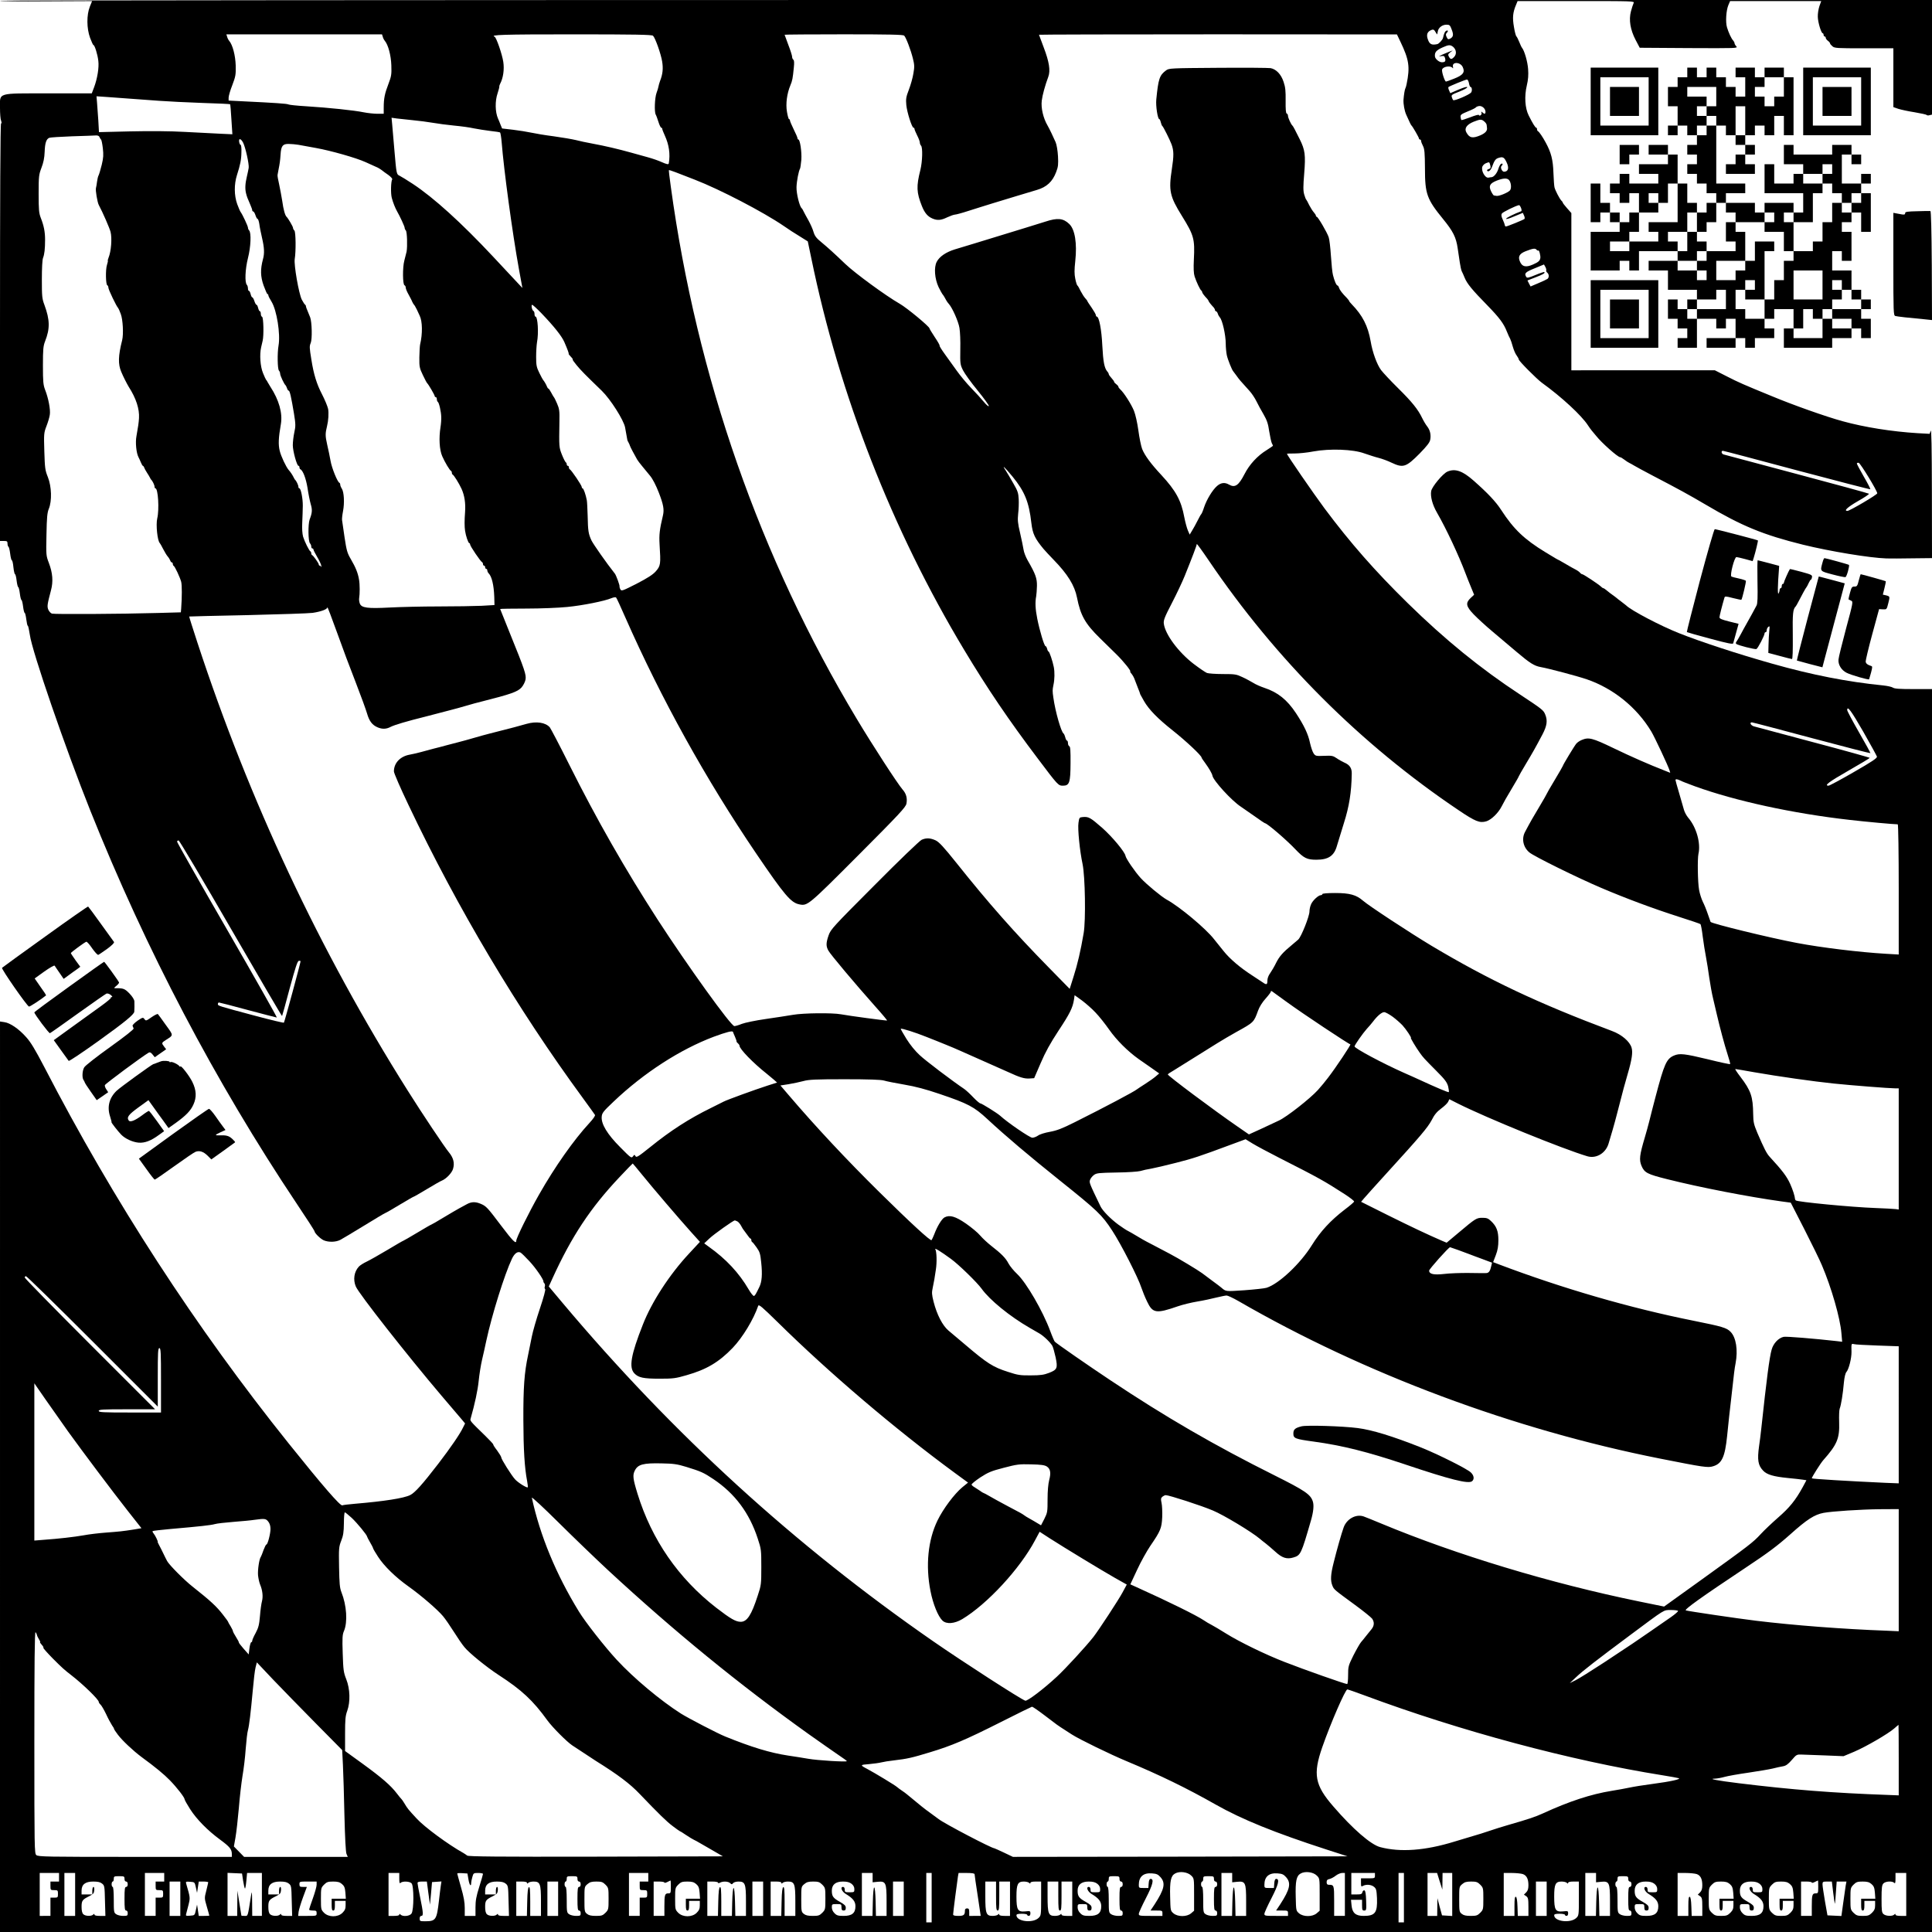 <svg xmlns="http://www.w3.org/2000/svg" version="1.0" width="2400" height="2400" viewBox="0 0 1800 1800"><path d="M0 .7c0 .5 19.3.7 42.9.5L85.8 1l-2.1 5.2c-3.1 7.8-3 20.2.2 29 1.4 3.8 2.8 6.8 3.2 6.8 1.1 0 3.9 8.9 4.5 14.7.8 6.1-.9 16.5-3.9 24.5L85.5 87H45.4C-3.4 87 0 86 0 100.5c0 5.2.4 10.5 1 11.9.6 1.7.6 2.6 0 2.6-.7 0-1 68.8-1 194.5V504h3.5c3 0 3.5.3 3.5 2.4 0 1.4.4 2.7.9 3 .5.3 1.2 3.3 1.6 6.6.4 3.3 1.1 6 1.5 6 .5 0 1.2 2.9 1.5 6.5.4 3.6 1.1 6.5 1.5 6.5.5 0 1.1 2.7 1.5 6 .4 3.3 1.1 6 1.5 6 .4 0 1.1 2.7 1.5 6 .4 3.3 1.1 6 1.5 6 .4 0 1.1 2.7 1.5 6 .4 3.3 1.1 6 1.5 6 .4 0 1.1 2.7 1.5 6 .4 3.3 1 6 1.4 6 .4 0 1.2 3.8 1.9 8.4 2 15.3 33.3 106.2 56.3 163.7 51.7 129.4 116.3 252.5 192.6 366.7 9 13.4 16.3 24.8 16.3 25.2 0 1.8 5.6 7.3 8.7 8.6 4.5 1.9 11.2 1.7 15.3-.4 1.9-1 11.8-6.9 21.9-13.1 10.1-6.2 19.1-11.6 20-11.9.9-.3 7.1-3.9 13.7-7.9 6.7-4 12.4-7.3 12.7-7.3.4 0 5.9-3.2 12.4-7.1 6.5-3.9 12.7-7.5 13.9-7.9 4-1.6 9.4-7.1 10.5-11 1.6-5.3.4-10.2-3.7-15.2-3.9-4.6-25.1-36.3-38.6-57.8-82-130.2-147.5-269.8-195.9-417.4-4.3-13.2-7.8-24.1-7.6-24.2.1-.1 24.5-.7 54.2-1.3 29.7-.7 57.1-1.6 60.8-2.1 7.9-1.2 13.7-3.3 13.7-5.2.1-.7 4 9.7 8.9 23.2 4.8 13.5 12.7 34.6 17.6 47 4.8 12.4 9.5 25.3 10.5 28.8 2 7 4.8 10.7 9.7 12.8 4.4 1.9 8.2 1.8 12.3-.4 3.8-1.9 14.9-5.2 33-9.7 3.6-.9 8.8-2.3 11.5-3 2.8-.8 7.9-2.1 11.5-3 3.6-.9 10.1-2.7 14.5-4 4.4-1.3 10.8-3.1 14.3-3.9 27.3-6.9 33.5-9.1 37.1-13.1 1.7-1.9 3.3-5.2 3.7-7.2.9-4.5-.7-9.2-14.5-43.2-5-12.3-9.1-22.6-9.1-22.7 0-.2 10.9-.4 24.3-.4 13.6 0 30.3-.7 38.3-1.5 14.3-1.4 34.8-5.5 41.1-8.2 2-.8 3.9-1.1 4.3-.6.5.4 4.3 8.7 8.5 18.3 33.6 76.2 75.1 151 121.9 220 26.5 39 32.5 46.1 40.4 47.6 7.6 1.5 8.1 1.1 54.9-45.8 38.3-38.4 44.2-44.8 44.8-48 1-5.1-.2-9.4-3.5-13.1-4.7-5.4-28.2-41.6-42.8-66C708 519.4 649.2 351.1 625 174.1c-1.2-8.4-2-15.5-1.8-15.6.2-.2 3 .8 6.3 2 3.3 1.3 11.3 4.4 17.8 6.9 23.5 9.1 63.8 30.1 82.7 43 4.1 2.9 10.9 7.3 15.1 9.8l7.5 4.7 3.3 15.8c26.2 127.5 75.1 252.8 142.4 364.8 21.5 35.8 41.5 65.4 68.8 101.5 18.6 24.7 18.9 25 23.2 25 6.1 0 7-2.8 7.1-20.9.1-11.5-.2-15.5-1.1-15.8-.7-.3-1.3-1.6-1.3-2.9 0-1.3-.4-2.4-.9-2.4s-1.2-1.3-1.6-3c-.4-1.6-1.1-3.2-1.6-3.6-2.2-1.3-7.7-20.4-9.5-33.4-.9-6.2-.9-7.1.1-12 1.1-5 1.2-11.8.3-16.5-1.1-5.6-4.1-14.5-4.9-14.5-.4 0-1-1.1-1.3-2.5-.4-1.4-1-2.5-1.5-2.5-1.2 0-5.5-14.5-7.7-25.5-1.8-9-2.1-15.4-1-21 .3-1.7.6-6 .7-9.7.1-7-1.3-11-8.7-23.8-1.7-3-3.5-7.5-3.8-10-.4-2.5-1.8-9.4-3.2-15.4-2.2-9.2-2.4-12.1-1.8-18 .5-3.9.7-10 .5-13.6-.3-5.7-.9-7.6-5.2-15-2.7-4.7-5.8-10-7-11.8-3.8-5.7-1.2-3.4 6.5 5.9 11.3 13.8 15.3 23.7 17.5 43.2 1.2 10.1 3.2 14.3 11.3 24.1 1.8 2.1 6 6.6 9.3 10 13.2 13.5 19.7 24.1 21.9 35.3 3.3 16.7 7.6 24.4 21.4 37.9 4.8 4.7 11.8 11.5 15.5 15.2 6.3 6.2 13.8 15.5 12.7 15.8-.3.1.2 1 1.1 2 1.3 1.6 2.5 3.7 3.4 6.4.4 1.2 1.7 4.6 2.5 6.5 1.2 2.8 2.3 5.9 2.4 6.5.1.3 1.6 3 3.4 6.1 4.5 7.9 12.8 16.4 26.7 27.4 12.6 10 27 23.5 27 25.4 0 .3 1.5 2.6 3.4 5.1 3.5 4.8 6.4 9.8 6.7 11.7.8 4.6 18 23.4 26.5 28.9 2.4 1.6 8.3 5.7 13.1 9.1 4.8 3.5 9.1 6.3 9.4 6.3 1.9 0 20 15.5 28.4 24.4 7.7 8.1 10.7 9.6 19.4 9.6 11.2 0 16.6-3.6 19.2-13 .9-3 3.8-12.5 6.5-21.2 4.9-15.4 7-28.4 7.3-46 .1-5.2-1.9-8.2-7.1-10.4-1.7-.8-4.9-2.5-7-4-3.4-2.3-4.5-2.5-11.7-2.2-7.4.3-8 .2-9.7-2.2-1-1.4-2.5-5.8-3.4-9.8-1.7-8.2-5.4-16.1-13.1-27.8-8.2-12.4-16.9-19.4-29.3-23.5-3.6-1.2-8.4-3.3-10.5-4.7-2.2-1.3-6.7-3.8-10-5.3-5.7-2.7-6.9-2.9-18.3-2.9-6.7 0-13.4-.5-14.8-1-1.5-.6-7.1-4.4-12.6-8.6-14-10.8-26.3-27.3-27.6-37.3-.4-3.2.6-5.9 7.5-19.2 4.4-8.5 9.8-19.9 12-25.4 6.9-17.1 11.2-28.4 11.2-29.6 0-.7 5 6.2 11.1 15.2 62.6 92.4 141.4 171.2 232.6 232.6 16 10.8 19.9 12.3 26.1 10.5 4.7-1.5 11.1-7.7 14.2-13.8 1.3-2.7 5.4-10 9.2-16.2 3.7-6.2 6.8-11.5 6.8-11.9 0-.3 2.9-5.3 6.4-11.2 6.6-11 9.1-15.4 15.7-27.9 4.2-8 4.9-12.9 2.5-18.6-1.6-4-3-5-23.1-18.3-37.3-24.5-70.3-51.4-104.9-85.3-30.5-29.9-53.5-56.1-77.7-88.5-10.3-13.9-34.9-49.6-34.9-50.7 0-.2 3.3-.3 7.2-.3 4 0 11.9-.8 17.5-1.9 15.4-2.8 37-2 47.3 1.8 4.1 1.4 10.1 3.4 13.4 4.2 3.2.8 8.6 2.8 12.1 4.5 10.8 5.1 13.5 4.2 26.1-8.5 7-7.2 9.4-10.3 9.9-12.9.9-4.7-.2-9.1-2.9-12.5-1.2-1.5-3.3-5-4.6-7.7-3.8-8-9.6-15.2-22.6-28-6.7-6.6-13.7-14.1-15.7-16.7-3.8-5.1-8-16.5-9.7-26.8-2.5-14.3-7.5-24.1-17.7-34.6-1.3-1.3-2.3-2.6-2.3-2.9 0-.3-1-1.6-2.2-2.9-4.3-4.3-6.6-7.4-7.3-9.5-.3-1.2-1-2.1-1.4-2.1-1 0-2.9-4.4-4.2-9.7-.6-2.1-1.4-10.1-1.9-17.8-.5-7.7-1.4-15.6-2.1-17.5-1.5-4.5-10-19-11.1-19-.4 0-.8-.5-.8-1 0-.6-.9-2-1.9-3.1-1.1-1.2-3-4.2-4.3-6.7-1.2-2.6-2.5-4.9-2.8-5.2-.4-.3-1.2-2.4-1.9-4.8-1-3.5-1-7.4 0-19.5 1.4-17.4.8-22-4.2-32-4.3-8.7-6.1-12.1-6.8-12.7-1.3-1.1-4.1-7.3-4.1-9 0-1-.5-2-1.2-2.2-.8-.3-1.1-3.9-1-11.9.1-9.1-.2-12.6-1.9-17.6-2.3-7.1-6.9-11.8-12.1-12.8-1.8-.3-23.9-.5-49-.3-44.3.3-45.7.4-48.4 2.4-6.1 4.5-7.2 7.8-9.1 27.1-.6 6.1 1.3 18.3 2.8 18.3.4 0 1 1.3 1.4 3 .4 1.6 1 3.2 1.5 3.5.8.5 7.1 13.1 8.5 17 2.2 6 2.2 10.6.3 23-3.1 20.3-2 25.4 9.5 43.9 11 17.8 12 21.2 11 40.4-.4 8.2-.2 13 .7 15.8 1.6 5 5.3 12.8 6.3 13.2.4.2.7.8.7 1.3 0 .8 2 3.5 4.8 6.4.6.8 1.2 1.6 1.2 1.9 0 .6 2.4 3.6 4.8 6.1.6.8 1.2 1.8 1.2 2.4 0 .6.4 1.1.9 1.1s1.3 1 1.7 2.2c.3 1.2 1.2 2.7 1.8 3.4 2.4 2.3 5.6 16.4 5.6 24.7 0 3.4.5 8.2 1 10.7.9 4.1 4.8 13.8 6 15 .3.3 1.6 2.1 3 4 2.3 3.3 3.6 4.9 12.2 14.3 2 2.2 4.9 6.5 6.4 9.6 1.5 3.1 4.5 8.6 6.7 12.3 3.1 5.4 4.2 8.6 5.2 15.7.8 5 1.9 9.9 2.4 11 .6 1.1 1.1 2.2 1.1 2.4 0 .2-2.7 2.1-5.9 4.1-8.5 5.2-16 13.3-20.6 22.3-5.5 10.7-8.9 13-14.5 9.8-3.9-2.3-7.6-1.8-11.2 1.4-4.2 3.7-9.6 12.6-12 19.8-1 3.2-2.2 5.9-2.6 6.3-.4.3-1.9 3-3.4 6s-3.8 7.2-5.1 9.3l-2.3 3.8-1.7-3.9c-.9-2.1-2.4-7.6-3.3-12.2-2.9-15.7-7.9-24.8-21.3-39.3-10-10.7-15.6-18.4-18-24.4-1-2.6-2.6-10.4-3.5-17.2-1-7.2-2.7-14.8-4.1-18.3-2.5-6.2-9.5-17.1-12.7-19.9-1-.9-1.8-2-1.8-2.5s-.9-1.6-2-2.4c-1.1-.8-2-1.8-2-2.3 0-.4-1.1-2-2.5-3.5s-2.5-3.1-2.5-3.6-.6-1.7-1.4-2.5c-2.7-3.2-3.8-9-4.6-24.1-.7-14.9-3-27-5.2-27-.4 0-.8-.6-.8-1.3 0-.8-1.8-3.9-4-7.1-2.2-3.1-4-5.9-4-6.2 0-.3-.9-1.4-1.9-2.5-1.1-1.2-3-4.2-4.3-6.7-1.2-2.6-2.6-5-3.1-5.3-.4-.3-1.3-3.1-1.9-6.2-.9-4.4-.9-8.2 0-16.4 1.8-16.6-.3-29.6-5.6-34.6-5.6-5.4-11-5.9-22.2-2.2-4.1 1.3-12.7 4-19 5.9-6.3 2-16.9 5.2-23.5 7.2-6.6 2-17.2 5.2-23.5 7.2-6.3 1.9-14.6 4.4-18.5 5.6-8.1 2.5-14.3 6.7-16.8 11.6-2.7 5.2-1.9 15.8 1.8 23.6 1.6 3.2 3.2 6.1 3.5 6.4.7.7 2.8 4.1 3.7 6 .4.8 1.5 2.3 2.4 3.3 3.1 3.4 8.8 16.1 9.8 22.2.6 3.3 1 12.3.8 20-.2 13.4-.1 14.2 2.5 19.5 1.5 3 7.6 11.5 13.7 18.9 6 7.4 10.7 13.9 10.4 14.5-.4.5-2.5-1.3-4.7-4s-7.5-8.5-11.8-12.9c-4.3-4.4-10.3-11.7-13.5-16.2-3.2-4.4-8.2-11.4-11-15.3-2.9-4-5.1-7.5-4.9-7.9.3-.4-1.8-4-4.5-8-2.7-4.1-4.9-7.7-4.9-8.1 0-1.7-21.1-19.2-27.8-23-12.9-7.4-41.5-28.3-50.7-37.1-10.2-9.8-16.2-15.2-22-20-4.9-4-6.3-5.8-7.5-9.6-.7-2.7-2.9-7.5-4.7-10.8-1.9-3.3-3.9-7.1-4.6-8.5-.6-1.4-1.4-2.7-1.8-3-2-1.6-5-13.8-4.8-19.7.2-5.8 2-15 3.3-17.2.3-.5.8-4.2 1.2-8.2.5-7.3-1.2-18.9-2.8-18.9-.4 0-.8-.6-.8-1.3 0-.6-1.6-4.3-3.5-8.1-1.9-3.9-3.5-7.6-3.5-8.3 0-.7-.4-1.3-.9-1.3-.4 0-1.3-3.1-1.9-6.8-1.3-7.5 0-17.1 3.2-24.7 1.8-4.3 2.2-6.3 3.2-16.6.5-4.5.3-6.8-.5-7.3-.6-.4-1.1-1.6-1.1-2.7s-1.6-6.1-3.5-11c-1.9-5-3.5-9.3-3.5-9.5 0-.2 24.8-.4 55.1-.4 42.7 0 55.3.3 56.3 1.2 1.8 1.9 6.1 13.2 8.1 21.2 1.5 6 1.6 7.9.5 14-.6 3.9-2.5 10.7-4.2 15.1-2.7 7-2.9 8.8-2.4 14.5.7 6.8 5.2 21 6.7 21 .5 0 .9.5.9 1.1 0 .6 1.1 3.3 2.5 6.1 1.4 2.7 2.5 5.7 2.5 6.7 0 .9.5 2.2 1.1 2.8 1.7 1.7 1.3 14.9-.6 22.6-3.9 15.4-3.6 21.1 1.4 33.7 2.6 6.5 5.4 9.7 9.8 11.6 4.6 2 8.1 1.7 13.8-1.1 2.8-1.3 5.9-2.4 7-2.5 1.1 0 6.7-1.5 12.5-3.4 5.8-1.8 15.7-5 22-6.9 6.3-1.9 16.7-5.1 23-7 6.3-1.9 14.9-4.5 19-5.7 9.2-2.7 14.6-7.7 18-16.7 1.9-4.9 2.1-7.2 1.7-14.8-.3-5.1-1.2-10.7-2.2-13-1.8-4.2-6-13-7.5-15.5-4-6.8-6.3-16.4-5.4-23.3.6-5 3-13.9 6.1-22.2 2.1-5.7.8-14-4.3-27.3-2.4-6.3-4.4-11.6-4.4-11.8 0-.2 75-.4 166.8-.4l166.7.1 3.2 6.7c8.1 16.9 9.1 23.5 5.8 39.6-.3 1.6-.8 3.3-1.1 3.8-.6 1-1.4 5.7-1.8 10.8-.2 4 .9 10.3 2.6 14 3.1 6.9 4.3 9.5 4.9 10 1.1 1 6.9 11.1 6.9 12 0 .6.5 1 1 1 .6 0 1 .6 1 1.3 0 .8.8 2.9 1.8 4.8 1.4 2.8 1.7 6.3 1.8 20.9 0 23.7 1.8 28.6 16.8 47 9.4 11.5 12.2 17 13.7 27.4.6 3.9 1.5 9.9 2 13.4.5 3.4 1.3 7 1.8 8 .5.9 1.7 3.5 2.6 5.8 2.3 5.7 6.9 11.3 21.4 26.1 11.1 11.4 15.1 16.8 18 24.2 1.1 2.8 2.5 5.8 3.1 6.8.5 1 1.7 4.4 2.5 7.5.9 3.1 2.5 6.8 3.6 8.1 1 1.4 1.9 3 1.9 3.6 0 1.4 16.6 18.1 21.5 21.7 18.2 13.1 37.1 30.5 43.1 39.9 1 1.6 2.6 3.7 3.4 4.7.8.9 2.6 3.1 4 4.8 5.3 6.7 20.3 20 22.5 20 .5 0 2.2 1 3.9 2.3 1.7 1.3 3.8 2.7 4.6 3 .8.4 2.9 1.5 4.5 2.5 1.7 1 9.3 5.2 17 9.2 25.1 13.1 33.5 17.7 49.5 27.1 33.8 20 53.7 28.2 90.8 37.4 25.2 6.2 62.2 12.3 77.7 12.8 3.3.1 14.2.1 24.3-.1l18.2-.2-.1-60.8c-.1-42.9-.4-59.9-1.1-57.8l-1 2.8-11.2-.6c-24.1-1.5-49.4-5.5-70.1-11.2-15.3-4.2-45.8-15-65.5-23.2-26.6-10.9-31.4-13-41.9-18.4l-11.4-5.8H1464V198.5l-4-4.5c-2.2-2.5-4-4.8-4-5.2 0-.4-.6-1.3-1.4-2-1.6-1.7-5.5-9.1-6.3-12.2-.3-1.1-.8-7.3-1-13.6-.4-12.1-2.1-18.8-7.1-28-2.9-5.4-6.3-10.4-7.4-10.8-.4-.2-.8-1-.8-1.8s-.3-1.4-.7-1.4c-.9 0-3.4-4.1-7.1-11.5-3.4-6.8-4.1-17.8-1.7-27.9 1.3-5.5 1.6-9.7 1.2-15.3-.5-6.9-3.4-17-5.7-19.8-.5-.6-1.6-3-2.6-5.5s-2.2-4.8-2.6-5.1c-.5-.3-1.6-4.3-2.3-8.8-1.5-8.6-1.1-13.4 2-20.7l1.4-3.4h54.6c53.5 0 54.5 0 53.5 1.9-.5 1.1-1.7 4.5-2.5 7.7-2.1 8-.6 17.1 4.4 26.7l3.8 7.2 45.8.3c44.4.2 45.8.2 44.2-1.6-1-1-1.7-2.4-1.7-3 0-.6-.6-1.7-1.2-2.4-1.7-1.7-4.3-7.3-5.8-12.3-1.5-5-.8-15.8 1.3-20.8l1.6-3.7h84.9l-1.7 4.7c-.9 2.7-1.6 7.1-1.5 9.9.1 5.3 3.2 15.4 4.6 15.4.4 0 .8.7.8 1.5s.5 1.5 1 1.5c.6 0 1 .6 1 1.3 0 .7.9 1.9 2 2.7 1.1.8 2 1.9 2 2.4s1 1.7 2.2 2.7c1.9 1.8 4.2 1.9 29.5 1.9h27.3v54.8l4.6 1.6c2.5.8 9.4 2.3 15.2 3.2 5.9 1 10.9 2.1 11.2 2.5.3.5 1.6.6 2.8.2l2.2-.5V0H900C405 0 0 .3 0 .7zm1352.5 26.8c1.9 4.9 1.6 6.8-1.4 8.5-1.8.9-2.3.7-3.3-1.5-.9-1.9-.9-2.8 0-3.7 1.6-1.6 1.5-2.9-.2-2.2-1.3.5-2.3 2.5-3.2 6.8-.4 1.7-3.8 5.4-5.3 5.7-5 1.1-7 .2-8.5-3.6-2.1-5.2-1-8.2 3.6-9.8 1.3-.4 2.2.2 3.2 2.1.9 1.5 1.6 2.5 1.6 2.2.1-.3.3-1.6.6-2.9.6-3.4 4.2-6.1 8-6.1 2.9 0 3.4.4 4.9 4.5zm-995.9 6.7c.3 1.3 1.2 3 1.9 3.8 3.2 3.8 5.8 13.6 6.1 22.9.3 8.5 0 10.2-2.7 17.3-3.4 8.8-4.4 13.5-4.4 22.1v5.7h-5.8c-3.2 0-9-.6-13-1.4-8.7-1.8-32.6-4.3-53.5-5.6-8.5-.5-15.9-1.3-16.5-1.7-1.1-.7-12.5-1.5-41.9-2.9l-13.8-.7V91c0-1.6 1.5-6.8 3.4-11.6 3.1-8.2 3.4-9.7 3.2-18.4-.3-9.4-2.8-19.1-6.1-23-.7-.8-1.6-2.5-1.9-3.8l-.7-2.2h145l.7 2.2zm251.8-.9c2.1 2 7.3 16.7 8.5 23.9 1.1 6.7.6 11.8-2 18.4-.6 1.6-1.2 3.8-1.4 4.9-.2 1.1-.9 3.8-1.8 6-1.7 4.6-2.2 17.6-.8 20.2.6 1 1.7 4.2 2.6 7 .9 2.9 2.1 5.3 2.6 5.3s.9.5.9 1.1c0 .5 1.1 3.4 2.4 6.2 3.9 8.5 5.2 17.2 3.7 25.9-.2 1.3-1.9.9-6.9-1.3-2.6-1.2-8.3-3.2-12.7-4.4-4.4-1.2-11.4-3.1-15.5-4.3-11.8-3.3-24.6-6.3-35.5-8.3-5.5-1-12.7-2.5-16-3.4-3.3-.8-12.5-2.4-20.5-3.5-8-1-17.4-2.6-21-3.4-3.6-.8-11.2-2-16.9-2.7l-10.3-1.2-1.5-3.6c-.7-2-1.8-4.5-2.3-5.6-2.7-6.1-2.9-16.3-.4-23.6 1-3 1.7-5.8 1.6-6.2-.1-.4.2-1.6.8-2.7 2.8-5.3 4-13.3 2.9-20.4-1.1-7.2-6.5-22.8-8.1-23.4-4.6-1.8 7.5-2.2 72.8-2.2 58 0 73.8.3 74.8 1.3zm745.5 10.4c2.9 2.5 3.4 6.6 1 9.2-2.5 2.7-3.5 2.6-5-.1-1-1.8-.8-2.4 1.2-4l2.4-1.8-2.5.9c-1.4.5-4.5 1.8-7 2.9-3.8 1.8-4 2-1.4 1.5 2.6-.4 3.2-.1 3.7 1.8.8 3 .1 3.9-3 3.9-2.5 0-6.2-3.1-6.4-5.4-.4-3.9 1.2-5.8 7.3-8.5 5.5-2.5 7.1-2.5 9.7-.4zm8.9 18.8c2.3 4.9.3 7.5-8.1 10.8-3.7 1.5-7.1 2.7-7.5 2.7-1.2 0-4.3-9.6-3.6-11.3 1-2.8 8-3.8 9.7-1.4.5.7.7.3.4-1.1-1.1-4.8 6.9-4.6 9.1.3zm5.8 15c.3 1.9 1 3.5 1.4 3.5 1.4 0 1.8 3.6.6 5.2-1.5 2-15.7 8.1-16.7 7.1-.4-.4-1-1.7-1.3-2.9-.6-1.9.2-2.4 6.9-5 4.1-1.6 7.5-3.4 7.5-4.1 0-.8-2.8 0-7.9 2.1l-7.9 3.4-1.1-2.5c-.7-1.4-.9-2.8-.6-3.2.9-.8 15.7-6.9 17.2-7 .7-.1 1.5 1.5 1.9 3.4zM122 92c6.3.4 18 1.3 26 1.9 8 .6 26.1 1.5 40.3 2 14.1.4 25.9 1 26.1 1.2.2.2.8 6.6 1.2 14.2l.9 13.8-11-.5c-6-.3-20.9-1.1-33-1.7-13.7-.8-33-.9-51.2-.5l-29.1.7-.6-10.8c-.4-5.9-.9-13.5-1.2-16.7l-.5-5.9 10.3.7c5.7.4 15.5 1.1 21.8 1.6zm1262 12.2c0 2.1-1 2.3-2.9.5-1.1-1-1.3-.9-.8.5.6 1.6-1.9 3.5-2.5 1.9-.2-.5-3.8.5-8.1 2.2-4.2 1.6-7.9 2.8-8.2 2.5-.2-.2-.6-1.5-.7-2.8-.3-2 .6-2.7 6.7-5.2 3.8-1.5 7.2-3.2 7.5-3.7.3-.5 1.6-1.1 3-1.3 2.8-.4 6 2.4 6 5.4zM384.7 112c5.5.5 13.9 1.6 18.5 2.4 4.5.8 13.5 2 19.8 2.6 6.4.6 14.7 1.7 18.5 2.6 3.9.8 10.7 1.8 15.3 2.4 4.5.5 8.6 1.1 9.1 1.4.4.3 1.1 4.5 1.5 9.3 2 25.5 10 84.5 16 117.6l3.3 18-4.6-4.9c-2.5-2.7-12.8-13.7-22.8-24.4-29.7-31.7-55.1-54.7-74.6-67.6-5.5-3.6-11-7-12.3-7.6-3-1.4-3-1.3-4.9-23.3-.8-9.9-1.8-20.9-2.1-24.4l-.6-6.4 4.9.7c2.6.3 9.4 1 15 1.6zm998.3 1.3c1.1.9 2.1 2.4 2.1 3.2.1.8.2 2.1.3 2.7.4 2.6-1.5 4.8-6 6.8-7.5 3.2-10.4 2.6-13.3-2.8-2-3.7.5-7.2 6.9-9.8 6.1-2.4 7.3-2.5 10-.1zM92.7 127.7c.4 1 1 2 1.4 2.3.5.3 1.2 3.9 1.7 8 .7 6.2.6 8.9-1 15.5-1.1 4.4-2.4 8.8-2.9 9.8-.6 1-1.2 3.7-1.5 6-.3 2.3-.7 5-1 5.9-.6 1.9 1.3 13.2 2.6 15.7 3.8 7.1 10 21.4 11 25.1 1.5 5.9.6 18.2-1.9 24.2-.6 1.6-.9 2.8-.6 2.8.2 0-.2 1.7-.8 3.7-1.5 4.4-1.2 18.6.3 19.1.5.2 1 1.2 1 2.3 0 1.7 7.6 17.6 9.1 18.9.3.3 1.4 2.7 2.4 5.5 2 5.1 2.7 18.9 1.3 24.5-3.7 14.6-3.9 22.3-.8 29.5 1.9 4.6 5.3 11.2 7 14 6.8 10.6 10 20.5 9.5 29-.3 4.7-.7 7.4-2.4 17-1.1 5.8-.1 15.6 1.9 19.4.5.9 1.5 3.1 2.2 4.8.7 1.8 1.6 3.3 1.9 3.3.4 0 .9.8 1.3 1.7.3 1 1.5 3.1 2.6 4.8 1.1 1.6 2.3 3.7 2.7 4.5.3.8.9 1.7 1.2 2 1.2 1 3.1 5 3.1 6.5 0 .8.4 1.5.8 1.5 2.5 0 3.7 19.6 1.7 28-1.4 5.9.2 21.1 2.4 23 .3.3 1.7 2.7 3.1 5.5 1.4 2.7 3.3 5.9 4.2 6.9 1 1.1 2 2.8 2.4 3.8.3 1 1 1.8 1.5 1.8s.9.6.9 1.4c0 .8.4 1.6.8 1.8 1.1.4 5.8 10.5 7 14.8.8 3.1.8 14.3 0 25l-.3 3.5-21.5.6c-34.7 1-96.3 1.3-98.6.6-1.2-.4-2.7-2.1-3.4-3.7-1.2-3-1-4.8 2.5-18 2.2-8.2 1.6-16.2-2-25.6-2.6-6.8-2.6-7.3-2.2-26.4.3-16 .7-20.3 2.2-24 3-7.3 2.6-20.7-.9-29.5-2.6-6.4-2.8-8.4-3.3-24-.5-16.3-.4-17.3 2-23.5 1.4-3.6 2.8-8.3 3.1-10.5.8-4.6-1.3-15.6-4.4-23.4-1.7-4.5-2-7.4-2-22.6 0-15.1.3-18.1 2-22.5 4.7-11.9 4.5-20-.6-33.9-2.2-5.8-2.4-7.9-2.4-23.7 0-10.3.4-18.4 1.1-20.1 1.3-3.3 1.9-8.4 1.9-17 0-7.2-1.1-13-4-20.3-1.7-4.4-2-7.4-2-22.4 0-16.4.2-17.8 2.6-24.2 1.9-4.9 2.8-9.3 3-14.9.3-8.3 1.5-11.9 4.3-13.1.9-.4 10.4-1 21.1-1.4 10.7-.3 20.8-.7 22.3-.8 1.8-.1 3 .4 3.4 1.5zm133.8 5.2c2.2 4.3 5.7 20.1 5.2 23.5-.3 1.7-1 5.3-1.7 8.1-1.6 6.7-1.8 11.3-.8 15.5.9 3.5 1.2 4.3 4.2 11.2.9 2 1.6 4.1 1.6 4.7 0 .6.4 1.1.9 1.1s1.5 1.6 2.1 3.5c.6 1.9 1.5 3.5 2 3.5s1.2 2.1 1.6 4.7c.3 2.7 1.5 8.4 2.5 12.8 2.2 9.5 2.4 14.6.9 20-2.5 9.4-2.4 16 .6 24.5 1.6 4.4 3.2 8 3.6 8 .5 0 .8.5.8 1.1 0 .7 1.3 3.3 3 6 4.9 8 8.4 30.2 6.5 40.9-1.2 6.7-1 21.9.4 23.3.6.6 1.1 1.9 1.1 2.9 0 1.7 3.8 9.9 5.1 10.8.3.3.9 1.5 1.3 2.7.4 1.3 1.1 2.3 1.6 2.3 1 0 2.4 6.3 4.9 21.4 1.6 9.9 1.6 11.6.3 17.5-.8 3.7-1.4 9-1.4 11.9 0 5.4 3.8 19.2 5.3 19.2.5 0 .9.6.9 1.4 0 .8.4 1.6.8 1.8 2.4 1 5.2 8.3 6.7 17.3.8 5.5 2.2 12.4 3 15.2 1.6 5.3 1.4 8-1 14.3-1.6 4.4-1.4 20.5.3 22.2.7.7 1.2 2 1.2 3s.5 1.8 1 1.8c.6 0 1 .4 1 .9s1.5 3.6 3.4 6.8c1.9 3.2 3.7 6.9 3.9 8.3.2 1.4.2 1.9 0 1.2-.3-.6-.9-1.2-1.4-1.2-.5 0-.9-.5-.9-1.1 0-1.1-5-8.2-6.2-8.7-.5-.2-.8-1-.8-1.7s-.3-1.5-.7-1.7c-1.2-.5-5.4-8.9-6.9-13.7-.8-2.9-1.1-7.5-.8-13.5.2-5 .5-11.9.5-15.3.1-6.8-1.8-16.3-3.2-16.3-.5 0-.9-.7-.9-1.5 0-1.5-1.9-5.5-3.1-6.5-.3-.3-.8-1.2-1.2-2-1-2.1-2.9-5.1-4.8-7.2-2.4-2.8-7.1-12.7-8.3-17.8-1.4-5.7-1.2-11.9 1.1-25 1.7-10.1-1.8-22.4-9.7-34.5-1.1-1.7-2.3-3.7-2.7-4.5-.3-.8-.9-1.7-1.3-2-.3-.3-1.7-3.2-3-6.5-2.5-6.1-3.3-17-1.7-24 .4-1.7 1-4.4 1.4-6 1.2-4.9.8-21.8-.5-22.3-.7-.2-1.2-1.5-1.2-2.8 0-1.3-.4-2.4-.9-2.4s-1.2-1.4-1.6-3c-.4-1.7-1-3-1.5-3s-1.4-1.6-2-3.5c-.6-1.9-1.5-3.5-2-3.5s-1.1-1.4-1.5-3c-.4-1.7-1.1-3-1.6-3s-.9-1-.9-2.3c0-1.3-.5-2.8-1-3.3-2.1-2.1-1.6-14.5 1-24.9 2.7-10.5 3.2-23.7 1.1-25.8-.6-.6-1.1-1.8-1.1-2.7-.1-1.5-5-12-6.7-14.3-.6-.7-2-4-3.3-7.5-2.9-8.1-3-18.4-.2-27.2 3-9.3 4-14.1 4.1-20.8.2-4-.2-7.2-.7-7.2-.5 0-1.2-1.3-1.4-2.9-.5-3.6 1.6-3.1 3.7.8zm51.5 2c2.5.5 9.9 1.8 16.5 3 13.8 2.5 37.2 9.1 46.2 13.2 3.4 1.6 7.7 3.5 9.5 4.3 1.8.7 4.2 2.1 5.3 3 1.1.9 3.9 3 6.3 4.6 2.3 1.7 4 3.5 3.6 4.1-1.2 2-1.5 12.9-.4 17.2 1.1 4.3 3.4 10 5 12.7 2.4 4.1 7 14 7 15.2 0 .8.5 1.9 1.1 2.5 1.2 1.2 1.6 14.8.7 19.8-.4 1.6-1.3 5.4-2.1 8.3-1.7 6.2-1.6 22.4.2 23 .6.2 1.1 1.2 1.1 2.1 0 1 1.1 3.8 2.5 6.2 1.3 2.4 3 5.5 3.5 6.9.6 1.3 1.4 2.7 1.8 3 .4.3 1.5 2.3 2.6 4.5 1 2.2 2.2 4.7 2.6 5.6 2.6 5.2 2.8 16.9.4 26.9-.3 1.4-.6 6.8-.7 12-.1 8.8.2 10 3.3 16.5 1.8 3.8 3.6 7.2 4 7.5 1.1.9 7 11 7 12 0 .6.5 1 1 1 .6 0 1 .9 1 1.9 0 1.1.4 2.2.9 2.5 1.2.8 3.1 9.1 3.2 14.1.1 2.2-.2 6.5-.7 9.5-1.6 10.3-1 21 1.6 27 2.5 5.7 7 13.3 8.3 13.8.4.2.7 1 .7 1.7s.3 1.5.8 1.7c1.1.5 5.8 8 8.2 13.2 2.8 6.2 3.9 13.4 3.3 21.6-.6 7.9-.6 13.5 0 17.5.7 4.9 3 11.5 3.9 11.5.4 0 .8.6.8 1.3 0 1.5 9.8 16 11.2 16.5.4.2.8 1 .8 1.8s.5 1.4 1 1.4c.6 0 1 .7 1 1.5s.5 1.5 1 1.5c.6 0 1 .6 1 1.4 0 .8.6 2.1 1.3 2.8 2.9 2.9 4.8 10.9 5.2 21.9l.2 7.6-12 .7c-6.6.3-24.7.6-40.1.6-15.5 0-35.9.5-45.4 1-20.7 1.1-26.5.4-28-3.8-.5-1.5-.8-3.6-.6-4.7.7-4.1.7-13.1-.1-17.5-1-6.1-3.1-11.3-7.6-19-3.4-5.8-4-8-5.9-20.5-1.1-7.7-2.2-14.8-2.3-15.9-.2-1 .2-4.8.9-8.4 1.5-7.8.9-17.8-1.1-20.9-.8-1.2-1.5-2.9-1.5-3.7 0-.8-.3-1.6-.8-1.8-1.8-.7-7.1-13.8-8.2-20.3-.7-3.9-2.1-10.8-3.2-15.4-1.8-7.9-1.8-10.3-.1-17.1 1.3-5.2 1.7-12.1 1-16-.5-2.4-3.1-8.7-5.8-13.9-4.8-9.2-7.7-18.5-9.8-32.1-1.8-11-1.9-12.4-.6-15.5 1.5-3.7 1.1-19.4-.5-23.8-.7-1.8-1.9-4.6-2.6-6.4-.8-1.7-1.4-3.6-1.4-4.1 0-.6-.4-1.2-.8-1.4-.4-.2-1.8-2.3-3-4.6-2.8-5.5-7.5-32.5-6.6-37.9 1.2-7.1 1-25.1-.3-26.5-.7-.6-1.3-1.8-1.3-2.5 0-1.2-4.6-9-6-10.3-1.4-1.2-3-7-4-14.5-.7-4.4-2-11.4-2.9-15.6-1-4.2-1.7-8.2-1.5-9 .1-.8.5-3 .9-4.9 1.1-5.5 1.5-8.1 1.9-14.1.5-8 2-9.9 7.6-9.8 2.5 0 6.5.4 9 .8zm1125.6 16.2c2.6 5.3 1.7 8.8-2.3 8.9-1.9 0-3.7-4-2.4-5.3 1.5-1.5 1.4-2.7-.3-2.1-.7.3-1.9 2.4-2.6 4.7-1.2 4-4.1 7.6-6.4 7.8-.6 0-1.9.2-2.8.4-3.2.6-7.1-6.5-5.7-10.3.5-1.2 2-2.7 3.5-3.2 3.1-1.2 3-1.3 3.9 2.2.5 2.1.3 2.7-1.4 3.3-1.2.3-1.9 1-1.6 1.5 1 1.6 3.3-.1 4.5-3.3 2.3-6.2 3.3-7.6 5.9-8.5 4.2-1.4 5.5-.8 7.7 3.9zm2.2 16.5c2.1 2.2 2.7 8 .9 9.9-2.2 2.2-10.2 5.4-12.4 5-1-.2-2.1-.4-2.5-.4-.4-.1-1.6-1.8-2.6-3.9-2.4-5-1.2-7.3 5.2-9.9 6-2.3 9.5-2.6 11.4-.7zm11.3 26.1c.6 1.5.7 2.9.2 3.1-6.7 2.5-13.7 6-14.1 7-.2.7 3-.2 7.6-2.2l8-3.3 1.1 2.5c.7 1.4.8 2.8.4 3.2-1.1.9-16 7-17.3 7-.5 0-1-.6-1-1.3-.1-.6-.9-3-1.9-5.1-1.4-3-1.6-4.4-.8-5.7.8-1.3 13.2-7.4 16-7.8.4 0 1.2 1.1 1.8 2.6zm16.1 39.7c.8-.7 2.2 4.7 1.9 7-.4 2.5-1.7 3.8-7 6.1-6.6 2.9-10.2 2-12.2-3.3-1.7-4.3-.1-6.9 5.4-9.1 7-2.7 9-3 10.3-1.4.6.7 1.3 1 1.6.7zm7.4 18.5c-.3.5.1 1.4.9 2.1 1.8 1.5 1.9 4.4.3 5.8-.7.5-4.6 2.4-8.5 4l-7.3 3.1-1.5-2.8-1.4-2.8 7.2-2.8c7.4-2.8 9.5-4.1 8.5-5-.2-.3-3.9.9-8.2 2.7-6.5 2.7-7.9 3-8.6 1.8-2.1-3.3-.9-4.5 7.8-8l8.7-3.6 1.3 2.3c.7 1.3 1 2.7.8 3.2zm-936.3 39.8c12.1 12.6 19.1 21.5 21.5 27 3.2 7.4 4.4 10.8 4 11-.2.1.8 1.3 2.1 2.7 1.4 1.4 2.1 2.6 1.7 2.6-.4 0 1.2 2.3 3.6 5.2 4.1 5 8.1 9 23.5 23.9 8.1 7.9 20.5 27.4 21.7 34.2.4 2.4 1.9 10.9 2.1 11.7 0 .3.6 1.4 1.2 2.5s1.1 2.3 1.2 2.8c.1.7 4.2 8.5 6.7 12.8.6 1.1 2.7 3.8 4.6 6.1 2 2.4 5.3 6.4 7.4 9 2.5 3 5.5 8.8 8.3 16 4.2 10.9 5 15.5 3.8 20.8-3.2 13.5-3.7 18.1-3.2 27 1.2 18.9 1 20.1-3.6 25.4-2.7 3-7.5 6.1-17.7 11.4-13.4 6.8-14.2 7.1-15.2 5.3-.6-1.1-.9-2.4-.8-2.8.3-.9-3.1-10.2-4.3-11.8-7.8-9.8-20-27.3-21.8-30.9-2.9-6.3-3.3-8.8-3.6-23.1-.2-6.6-.5-13.1-.8-14.5-.9-4.9-3-11-3.9-11-.4 0-.8-.6-.8-1.3 0-1.5-9.8-16-11.2-16.5-.4-.2-.8-1-.8-1.8s-.4-1.4-1-1.4c-.5 0-1-.6-1-1.4 0-.8-.4-1.6-.8-1.8-.5-.2-2.1-3.3-3.6-7-2.8-7.1-2.8-7.1-2.4-31.3.2-9.6-.1-11.7-2.2-16.5-1.3-3-2.6-5.7-3-6-.3-.3-1.4-2.2-2.5-4.3-1.1-2-2.2-3.7-2.6-3.7-.4 0-.9-.8-1.3-1.8-.6-1.7-2.7-5.3-3.6-6.2-.3-.3-1.9-3.2-3.5-6.5-2.6-5.3-3-7.1-3-15 0-5 .4-11 .8-13.5 1.7-8.7.7-24-1.4-24-.5 0-.9-1.1-.9-2.4 0-1.3-.4-2.6-.9-2.8-1.4-.5-2.5-5.8-1.3-5.8.6 0 4.4 3.5 8.5 7.7zm1169.9 146.5c37.3 9.9 68.1 17.9 68.3 17.6.3-.3-2.4-5.5-6-11.7-3.6-6.2-6.5-11.7-6.5-12.2 0-.6.8-.9 1.7-.7 1.6.3 17.3 26.1 17.3 28.4 0 1.3-25.7 16.4-27.8 16.4-3.7 0 .1-3.5 9.8-9.1 6.1-3.4 10.7-6.6 10.3-6.9-.5-.4-30.7-8.7-67.3-18.4-36.6-9.7-67.3-17.9-68.2-18.2-2-.6-2.5-3.4-.6-3.4.7 0 31.7 8.2 69 18.2zM215 865c26.1 45.1 47.5 81.8 47.8 81.6.2-.2 3.4-11.8 7.1-25.8 5.2-19 7.2-25.4 8.5-25.6.9-.2 1.6 0 1.6.5 0 1.5-14.9 56.5-15.5 57.1-.3.3-12.1-2.5-26.3-6.3-35.2-9.4-35.2-9.4-35.2-11 0-.8.4-1.5 1-1.5.5 0 12.6 3.1 26.9 7 14.3 3.8 26.5 7 27 7s-20.2-36.6-46-81.3c-25.8-44.6-46.9-81.8-46.9-82.5 0-.6.6-1.2 1.4-1.2.7 0 22.4 36.6 48.6 82z"/><path d="M1482 94.5V126h63V63h-63v31.5zm54 0V117h-45V72h45v22.5z"/><path d="M1500 94.5V108h27V81h-27v13.5zM1572 67.5V72h-9v9h-9v18h9v18h-9v9h9v-9h9v9h9v9h-9v9h9v9h-9v9h9v9h9v9h9v9h-9v9h-9v-9h-9v-18h-9v-27h-9v-9h-18v9h18v9h-27v9h18v9h-27v-9h-9v9h-9v9h9v9h9v-9h9v18h-9v9h-9v-9h-9v-9h-9v-18h-9v36h9v-9h9v9h9v9h-27v36h27v-9h9v9h9v-18h36v9h-27v9h18v18h27v9h-9v9h-9v-9h-9v18h9v9h9v9h-9v9h18v-27h18v9h9v-9h9v18h-27v9h27v-9h9v9h9v-9h18v-9h-9v-9h9v-9h18v18h-9v18h45v-9h18v-9h9v9h9v-18h-9v-9h9v-9h-9v-9h-9v-18h-18v-18h9v9h9v-27h-9v-9h9v-9h9v18h9v-36h-9v-9h9v-9h-9v9h-18v-27h9v9h9v-9h-9v-9h-18v9h-36v-9h-9v18h18v9h-9v9h-18v-18h-9v27h36v18h-9v-9h-27v9h-9v-9h-27v-9h18v-9h-27v-54h9v9h9v9h9v9h-9v9h-9v9h27v-9h-9v-9h9v-9h-9v-9h9v-9h9v9h9v-18h9v18h9V72h-9v-9h-18v9h-9v-9h-18v9h9v18h-9v-9h-9v-9h-9v-9h-9v9h-9v-9h-9v4.5zm90 13.5v9h-9v9h-9v-9h-9v-9h9v-9h18v9zm-63 9v9h-9v9h9v9h-9v9h-9v-9h9v-9h-9v-9h9v-9h-18v-9h27v9zm27 22.5V126h-9V99h9v13.5zm81 45v4.5h-9v9h9v9h9v9h9v-9h9v9h-9v9h-9v-9h-9v18h-9v18h-9v9h-18v9h-9v18h-9v18h-9v18h-18v-9h-9v-18h9v-9h9v9h-9v9h18v-45h9v-9h-18v18h-9v9h-9v9h-18v-18h27v-27h-9v-9h-9v18h9v9h-27v9h-9v9h9v9h-9v-9h-18v-9h18v-9h9v-9h-9v-9h-9v18h-9v-9h-9v-9h18v-18h9v18h9v-9h9v-18h9v9h9v9h27v-9h9v9h-9v9h18v18h9v-27h-9v-9h9v9h18v-27h9v-9h-18v-9h18v-9h9v4.5zM1563 189v18h-27v9h9v9h-27v9h-18v-9h18v-9h9v-18h18v-9h-9v-9h9v9h9v-18h9v18zm135 76.5V279h-27v-27h27v13.5zm18 0v4.5h9v9h9v9h-27v9h18v9h-18v-9h-9v18h-27v-9h9v-18h9v9h9v-9h9v-9h9v-9h-9v-9h9v4.5zM1608 279v9h-27v9h-9v-9h9v-9h18v-9h9v9z"/><path d="M1680 94.5V126h63V63h-63v31.5zm54 0V117h-45V72h45v22.5z"/><path d="M1698 94.5V108h27V81h-27v13.5zM1509 144v9h9v-9h9v-9h-18v9zM1786.3 196.8c-9.1.2-11.3.5-11.3 1.7 0 1.7-.8 1.8-6.7.6l-4.3-.8v47.8c0 44.6.1 47.8 1.8 48.3 1.6.5 13.1 1.8 27.5 3.1l6.7.7-.2-50.8c-.2-32.9-.7-50.8-1.3-50.8-.5-.1-6.1 0-12.2.2zM1482 292.5V324h63v-63h-63v31.5zm54 0V315h-45v-45h45v22.5z"/><path d="M1500 292.5V306h27v-27h-27v13.5zM1348.5 439.4c-4.2 1.8-14.3 13.9-15.1 18.1-.9 5.1 1.2 12.9 5.5 20.3 8.4 14.5 20.2 39.7 26.4 56.2 1.4 3.6 3.7 9.6 5.3 13.3l2.8 6.8-3.2 3c-5 4.7-4.4 7.8 2.9 15.4 3.4 3.5 11.1 10.6 17.2 15.7 6 5.1 16.2 13.7 22.6 19.1 12.5 10.6 16.5 13.1 22.6 14.2 7.8 1.4 34.1 8.4 42.9 11.4 24.7 8.5 46.5 26.1 60 48.5 3.3 5.5 15.7 32 17.1 36.4l.6 2.2-5.3-2.1c-14.4-5.6-31-12.9-47.8-21-19.5-9.4-22.9-10.2-29.3-7.5-1.8.7-4 2.2-5 3.3-1.8 2.1-12.7 20.1-12.7 21 0 .3-3.4 6.1-7.5 13-4.1 6.8-7.5 12.7-7.5 13 0 .3-2.9 5.3-6.4 11.2-5.9 9.8-8.9 15-13.7 24.1-3.5 6.4-1.8 14.4 4 19.2 4.2 3.6 45.4 23.9 67.1 33.1 22.8 9.7 47.7 19 72 26.8 10.7 3.4 19.9 6.5 20.3 6.9.4.4 1.4 5.6 2.1 11.6.8 6 2.1 14.5 3 18.9.8 4.4 2.3 13.2 3.1 19.5.9 6.3 2.5 15.1 3.6 19.5 1 4.4 2.5 10.9 3.4 14.5 2.9 12.5 7.2 28.6 10 37.2 1.6 4.8 2.7 9 2.4 9.2-.2.3-9.6-1.7-20.8-4.5-21.6-5.2-26.2-5.7-31.4-3.5-7.1 3-9.2 7.8-17.3 38.6-.9 3.6-2.2 8.7-3 11.5-.7 2.7-2 7.9-2.9 11.5-.9 3.6-2.7 10.1-4 14.5-5 16.8-5.5 21.1-3.1 26.8 2.7 6.3 5.4 7.7 23.8 12.3 30.6 7.7 75.5 16.4 106.3 20.7l8.9 1.2 12.8 25c7 13.8 14.4 28.8 16.3 33.5 8.8 20.6 17 49.2 18.1 63.1l.7 8-4.9-.6c-21.3-2.4-47.1-4.5-49.6-4-4.9 1.1-9.6 6.1-11.2 11.9-2.1 7.4-4.7 27.6-9.6 73.1-.6 5.5-1.5 13-2.1 16.7-1.8 13-1 18 3.8 23 3.5 3.7 9.7 5.5 22.8 6.8 6.1.6 12.5 1.3 14.3 1.6l3.2.5-3.6 6.7c-6.6 12-12.2 18.9-22.8 28.1-5.7 5-13 11.9-16.2 15.4-7.3 7.9-10.5 10.3-54.5 42l-35.5 25.5-23.5-4.8c-82.4-16.9-170-43.4-239.9-72.5-7.4-3.1-14.9-6.1-16.6-6.7-7.2-2.4-15.8 2.4-18.6 10.4-2.1 5.9-6.2 20.3-9.2 32.4-2.9 11.3-3.2 17-1.2 21.8 1.5 3.6 1.4 3.5 21.2 18 7.8 5.7 14.8 11.4 15.8 12.7 2.2 3.2 2 6.6-.6 9.8-1.3 1.6-3.5 4.3-5 6.2-1.4 1.9-3.6 4.5-4.8 5.9-1.1 1.3-4.3 6.9-7.1 12.4-4.7 9.5-4.9 10.3-4.9 18.3 0 4.6-.4 8.3-.9 8.3-1.8 0-40-13.4-58.6-20.7-17.3-6.7-42-18.7-54.4-26.5-5.1-3.2-11-6.7-13.1-7.8-2.2-1.1-5.6-3.1-7.6-4.5-6.7-4.5-32.2-17.1-62.1-30.6l-6.2-2.8 6.3-13.5c3.4-7.4 9-17.4 12.3-22.3 9.6-14 10.6-16.5 11.1-26.8.2-5-.1-10.9-.6-13.2-.8-3.5-.7-4.5.7-5.8 1-.8 2.4-1.5 3.2-1.5 3.1 0 33.1 9.7 43.9 14.3 10.1 4.2 36.1 19.9 43.7 26.3 1.2 1.1 3.7 3 5.5 4.4 1.8 1.4 5.8 4.8 9 7.7 6.3 5.8 10.7 7.2 16.7 5.4 6.9-2 7.4-3.1 16.5-34.6 2.3-8 2.9-14.1 1.7-17.7-2.1-6.5-7.4-10.1-35.6-24.2-55.9-27.9-101.8-54.5-153.5-89-19.7-13.1-49-33.4-51.3-35.6-.4-.4-2.4-4.9-4.3-10.1-6.9-18.6-22.2-44.9-30.7-52.9-3.2-3-6.9-7.5-8.2-10-2.5-4.9-6.7-9.1-16-16.3-3.3-2.6-7.9-6.8-10.2-9.5-2.2-2.7-8.3-7.7-13.3-11.2-9.9-6.8-15.2-8.3-20-5.8-2.6 1.4-6.8 8.3-9.6 15.8-1 2.5-2.1 4.9-2.5 5.4-.9 1.1-19.1-15.6-48.8-44.9-29.9-29.5-59.4-61-84.3-90.2l-7.7-9 7.7-1.2c4.2-.7 10.4-2 13.7-2.9 5-1.4 11.4-1.7 38.5-1.7 22.4 0 33.7.4 36.5 1.2 2.2.7 10.8 2.4 19 3.8 10.7 1.8 20.2 4.4 32.9 8.7 26.6 9 32.1 11.9 44.7 23.6 16.8 15.6 38.3 33.8 67.4 57.1 35 28 39.1 31.9 48.7 46.6 8.2 12.5 24.3 44 27.3 53.5 1 3 3.3 8.7 5.2 12.6 5.2 11 8.4 11.5 28.8 4.4 4.4-1.5 12.5-3.5 18-4.4 5.5-.9 13.4-2.6 17.7-3.7 4.2-1 8.5-1.9 9.6-1.9 1.1 0 6 2.3 10.9 5.1 117.4 67.9 256.5 119.8 393.2 146.9 40.4 8 44.3 8.6 49.1 7.1 8.2-2.4 11.1-8.7 13.1-28.1.5-5.2 1.4-13.4 1.9-18.3.6-4.8 1.4-12.6 2-17.5 2.6-23.4 3-27.1 4-32.1 2.3-12.2.5-23.9-4.6-29.2-3.6-3.8-7.7-5-34.6-10.4-59-11.8-122-30.1-181-52.4l-5.7-2.2 2.5-6.5c1.8-4.7 2.4-8.4 2.4-14 0-8.4-1.7-12.9-6.9-17.8-2.6-2.5-4-3-7.9-3-5.6 0-6.4.5-22.3 13.9l-11.1 9.3-4.1-1.7c-14.7-6.4-28.2-12.8-50.4-23.8l-25.2-12.6 2.7-3.2c1.5-1.8 10.8-12.1 20.7-23 32.1-35.2 38.5-42.8 42.3-49.8 2.6-5.2 4.9-7.9 8.9-10.9 3-2.2 5.9-5 6.5-6.3l1.1-2.4 8.1 4.1c26.7 13.4 97.4 42.2 120.6 49.1 8.4 2.4 17.3-3.1 19.8-12.3.7-2.5 2.4-8.1 3.7-12.5 1.3-4.4 3-10.8 3.9-14.3 1.5-5.7 2.5-9.7 6.3-24.2.8-3 2.5-9.1 3.8-13.5 3.9-13.3 4.9-20.1 3.6-24.4-1.7-5.8-9.2-12.2-18.1-15.5-68.8-25.8-114.4-47.3-168.2-79.4-20-12-58.7-37.4-64-42.1-6.2-5.4-12.4-7.1-25.8-7.1-7.3 0-12 .4-12 1 0 .5-.6 1-1.4 1-2.3 0-7.8 5.1-9.2 8.7-.8 1.8-1.4 4.7-1.4 6.5 0 4.4-7.6 23.6-10.5 26.2-1.2 1.1-3.9 3.4-6 5.1-8.3 6.8-11.6 10.6-14.6 16.6-1.7 3.5-4.3 7.9-5.6 9.7-1.5 2-2.5 4.7-2.5 6.8 0 3.9-.8 4.2-4.6 1.5-1.5-1-5.8-3.9-9.7-6.4-10.9-7-20.7-15.3-26.5-22.6-1.4-1.7-3.4-4.2-4.5-5.6-1.1-1.3-3.1-3.9-4.5-5.6-7.4-9.6-32.1-30.3-44.1-36.8-5-2.8-18.8-14.2-24.1-20-5.4-5.9-13.8-18.2-14.2-20.7-.5-3.6-12.4-17.9-21.7-26.1-11-9.6-12.6-10.5-17.9-10.1-3.4.3-3.5.5-4.2 5.3-.9 5.6 1.2 26.4 3.8 38.5 2.4 11.3 3.1 52.6 1 64.5-2.8 16.4-5.7 28.9-9.4 40.4l-3.6 11.4-19.5-19.9c-31.8-32.4-56.1-59.9-85.9-97.3-12.3-15.4-16.4-19.7-19.6-21.2-4.9-2.2-8.6-2.4-12.9-.5-1.8.8-21.1 19.3-43.9 42.3-38.9 39-40.8 41.1-42.8 46.7-2.5 7.2-2.5 10.2-.2 14.3 1.8 3.4 24.8 30.8 43.5 51.8 6.4 7.1 11.4 13.1 11.2 13.3-.3.3-35-4.3-43-5.8-8.1-1.5-35.2-1.2-44.8.5-4.8.8-16.2 2.6-25.4 3.9-9.2 1.3-19.2 3.4-22.1 4.5-2.9 1.2-6.1 2.1-7 2.1-3.2 0-44-56.8-71.6-99.4-30.2-46.8-56.7-93.1-82.2-144.1-9.1-18.2-17.3-33.8-18.2-34.9-4-4.5-12.4-5.8-21.6-3.2-2.8.8-8 2.2-11.6 3.2-13.9 3.6-16.7 4.3-23 5.9-3.6.9-10.1 2.7-14.5 4-4.4 1.3-10.9 3.1-14.5 4-3.6.9-8.7 2.3-11.5 3-2.7.8-7.9 2.1-11.5 3-3.6.9-8.7 2.3-11.5 3.1-2.7.8-7.6 1.9-10.8 2.5-8.9 1.6-14.7 7.8-14.7 15.6 0 1.6 6.1 15.6 13.5 31.1C426.3 846.3 482.2 940.1 543 1023c5.8 8 10.9 15 11.3 15.7.5.7-1.6 3.7-5.1 7.5-14.6 15.8-32.1 40.6-47 66.8-9.5 16.7-21.2 40.4-21.2 42.9 0 3.6-3.3.3-13.8-13.6-13.2-17.5-14.2-18.6-19.5-20.8-4.8-2-8.5-1.9-12.7.4-1.9 1.1-5.1 2.8-7 3.8-2 1.1-8.6 4.9-14.7 8.6-6.1 3.7-11.3 6.7-11.6 6.7-.3 0-6.2 3.4-13 7.5-6.9 4.1-12.7 7.5-13 7.5-.3 0-6.9 3.8-14.7 8.5-7.7 4.6-16.4 9.5-19.3 10.9-2.8 1.3-6.2 3.4-7.4 4.7-4.4 4.8-5.5 12.1-2.8 18.5 2.7 6.6 48.3 64.6 79.9 101.8 8.9 10.4 17.4 20.5 19 22.3l2.9 3.5-1.8 3.6c-2.9 6.2-11.7 19-23.2 34-14.7 19.1-21.7 26.9-26.1 29.1-6 3-24.2 5.8-51.2 8.1-5.8.5-11.2 1.1-12.1 1.5-1.9.7-18.3-18.2-49.8-57.5-86.9-108.4-163.2-225.9-227.9-351-8.4-16.1-12.6-23.1-16.8-27.7-6.8-7.7-15-13.3-20.4-14l-4-.6V1800h1800V642h-17.3c-13 0-17.7-.3-19.2-1.4-1.1-.7-5.1-1.6-9-2-33.2-3.3-66.4-9.8-103.5-20.3-31.3-8.8-67-20.5-87-28.5-17.1-6.8-44.4-21.1-49-25.8-.3-.3-2.3-1.8-4.5-3.5-2.2-1.6-4.5-3.4-5.1-4-.6-.5-2.2-1.7-3.4-2.5-1.2-.8-3.4-2.5-4.8-3.7-1.5-1.3-3-2.3-3.4-2.3-.4 0-1.3-.6-2-1.3-2-2.1-16.6-11.7-17.6-11.7-.5 0-1.5-.6-2.1-1.4-.7-.8-2.6-2.2-4.4-3.1-1.8-.9-5.4-2.9-8.2-4.6-2.7-1.6-5.9-3.4-7-4-2.1-1-2.3-1.1-12.5-7.3-19.8-12-29.8-21.6-41.4-39.5-4.9-7.6-12.5-15.7-25.8-27.4-10.3-9.1-17.2-11.4-24.3-8.3zm387.4 242.2c6.8 11.9 12.5 22.4 12.8 23.3.3 1.4-4.3 4.5-21.5 14.4-12.1 7-22.7 12.7-23.6 12.7-4.4 0 .2-3.5 18.4-13.9 11-6.3 20-11.7 20-12 0-.3-23.5-6.9-52.3-14.5-28.7-7.7-53.7-14.3-55.4-14.8-3.1-.8-4.7-3.8-2.1-3.8.7 0 25.7 6.6 55.6 14.6 29.9 8 54.6 14.3 54.8 14.1.2-.2-4.5-8.9-10.6-19.4-6-10.5-11-19.8-11-20.7 0-4.5 3.6.4 14.9 20zm-170.6 45.5c1.1.7 7.4 3.1 13.9 5.5 37.6 13.6 91.1 25.3 144.3 31.3 14.7 1.7 40.9 4.1 44.6 4.1.5 0 .9 27.3.9 60.6v60.7l-12.2-.7c-23.9-1.4-59.7-5.7-82.8-10.1-25-4.7-79.4-18-80.3-19.6-.1-.2-1.3-3.6-2.6-7.4-1.3-3.9-3.4-9-4.7-11.5-1.2-2.5-2.8-7.4-3.4-10.9-1.3-7.1-1.6-29-.6-33.6 2.3-9.9-1.9-24.8-9.5-33.6-1.6-1.9-3.4-5.2-4-7.4-.6-2.2-2.6-9.2-4.5-15.6-1.9-6.3-3.4-11.8-3.4-12.2 0-1 1.9-.8 4.3.4zM1199.5 934c14.7 10.7 57.4 39 58.6 39 .9 0-13.6 21.8-20.8 31.1-2.3 3.1-6.6 8.3-9.5 11.5-7.4 8.1-29.1 25.1-36.3 28.4-3.3 1.6-10.9 5.1-16.9 7.9l-11 5-11-7.6c-22.3-15.4-64.6-47-64.6-48.3 0-.3 2.6-2.1 5.8-3.9 5.1-3.1 14.7-9.1 40.2-25.1 4.7-2.9 12.6-7.6 17.5-10.3 16.8-9.3 16.6-9.1 20.6-20.1 1.3-3.6 4-7.9 7-11.2 2.7-3 4.9-5.9 4.9-6.5 0-.8.4-.8 1.3-.2.6.5 7.1 5.2 14.2 10.3zm-178.8 9.4c3.3 3.4 9 10.6 12.7 15.9 6.9 9.8 17.3 20.2 27.6 27.5 3 2.1 8.5 5.9 12.2 8.5l6.8 4.8-3.3 2.8c-1.7 1.5-6.1 4.6-9.7 6.9-3.6 2.3-7 4.5-7.6 5-2.4 2.1-30.4 16.9-58 30.7-12 6-16.7 7.8-23.3 9-4.6.8-9.4 2.3-11 3.5-1.6 1.1-4 2-5.3 2-2.4 0-23-14.1-30.1-20.6-2.7-2.4-17.1-11.4-18.3-11.4-.7 0-3.6-2.5-6.6-5.6-2.9-3.1-6.7-6.6-8.4-7.8-11-7.4-36-26.3-41.5-31.5-4.2-3.8-8.8-9.5-12.4-15.2-3.1-5-5.5-9.3-5.3-9.4.7-.7 13.6 3.4 23.8 7.5 5.8 2.3 13.7 5.4 17.5 7 3.9 1.5 11.1 4.6 16 6.8 16.6 7.3 37 16.4 43 19.1 10.8 5 15 6.2 19.6 5.9l4.4-.3 6.1-14.1c4.3-10.1 8.9-18.4 16.5-30 10.6-16 13.3-21.4 14.5-29.1l.6-4.1 6.8 4.9c3.7 2.8 9.5 7.8 12.7 11.3zm277 4c3.2 2.4 7.2 6 9 7.9 3.3 3.6 8.7 11.7 7.8 11.7-.6 0 4.8 9 8.4 14 3.1 4.3 3.4 4.7 15.3 16.7 8.1 8.1 9.9 10.6 11 14.5.6 2.6.9 5 .6 5.3-.4.5-11.7-4.3-27.3-11.5-2.2-1-8.7-4-14.5-6.5-20-8.9-46-22.8-46-24.6 0-1.2 7.8-12.3 11.3-16.2 1.9-2 4.6-5.2 5.9-6.9 3.9-5.2 8.1-8.8 10.4-8.8 1.2 0 4.8 2 8.1 4.4zM684.8 966c.8 1.9 1.5 3.8 1.4 4.2-.1.3.5 1.2 1.3 1.8.8.7 1.5 1.7 1.5 2.3 0 3 12.7 16.1 25.5 26.2 2 1.6 5 4.1 6.6 5.5l2.9 2.6-8.8 2.8c-12.4 4-37.6 13.2-40.9 14.9-1.5.8-6.9 3.5-12 6-20.2 9.9-37.6 21.1-56.5 36.4-11.1 8.9-12.9 10-13.7 8.5-.9-1.6-1.1-1.6-2.4.2-1.4 1.9-2 1.4-11.8-8.5-12.1-12.1-17.9-21.7-17.3-28.5.3-3.5 1.4-4.9 11.1-14.1 28.2-26.8 62-48.6 93.3-60.4 12-4.4 17.4-5.8 17.9-4.5.2.6 1 2.7 1.9 4.6zm949.7 33c22.3 3.9 55.3 8.6 73.9 10.5 16.3 1.7 52.1 4.5 57.4 4.5h3.2v112.9l-2.7-.4c-1.6-.2-10-.7-18.7-1-22.6-.8-73.1-5.7-74.5-7.1-.4-.3-.6-.9-.7-1.2-.2-2.9-2.1-8.7-4.5-14.1-3.2-7.1-7.4-12.6-19.1-25.3-2.9-3.1-5.2-7.7-11.5-22.3-3.3-7.9-3.8-10-3.9-17.5-.2-16.4-2.1-21.9-12-34.9-3-3.9-5.1-7.1-4.6-7.1.4 0 8.4 1.3 17.7 3zm-442.5 79.8c37.6 19.1 41.4 21.3 60.7 33.7 5.1 3.3 9.1 6.4 8.9 7-.1.5-4 3.9-8.7 7.4-13.4 10.3-22.6 20.3-30.6 33.1-10.8 17.4-30.8 36.2-42.3 39.8-1.9.6-11.2 1.6-20.7 2.3-17.9 1.2-17 1.3-21.6-2.6-.7-.6-4.3-3.4-8.2-6.2-3.8-2.9-8.1-6-9.5-7.1-3.6-2.7-22.3-14-30-18-3.6-1.9-10.3-5.4-15-7.9-4.7-2.4-9.2-4.8-10-5.3-8.5-5.1-15.3-9-15.6-9-.2 0-3.5-2.3-7.4-5-7.2-5.3-14.7-12.9-16.7-17.1-10.5-21.8-10.6-22.1-9.7-24.7.5-1.4 2.1-3.4 3.6-4.5 2.4-1.8 4.5-2 21-2.3 10.2-.1 20.1-.8 22.3-1.4 2.2-.7 6.7-1.7 10-2.2 3.3-.6 13.7-3 23-5.4 16.1-4.1 21.4-5.8 52-17.2l13-4.8 6.5 4c3.6 2.2 14.8 8.2 25 13.4zm-594.4 14.9c10.1 12.5 35.3 42 46.2 54.1l8.3 9.2-10.2 11c-18.1 19.4-34.8 45.1-43 66.2-11.1 28.1-13.1 39.8-7.9 45.3 3.8 4 8.3 5 23.5 5 12.8 0 15-.3 25.3-3.3 18.6-5.3 30.1-12.2 42.8-25.4 9.3-9.7 19.5-26.6 23.8-39.2.6-1.6 3.5.9 17.9 15 48.5 47.8 109.9 100 164.9 140.4l12.7 9.3-5.4 4.4c-7.3 6.1-17.7 19.9-23 30.8-8.9 18.2-11.3 42-6.6 65.8 2.4 12.3 7.1 23.7 11.2 27.6 3.8 3.5 11.1 2.9 18.4-1.4 23.3-14 53.7-46.9 67.7-73.2l4.4-8.2 9.4 6.1c14.2 9.1 48 29.6 60.6 36.8l11.2 6.3-4.1 7.6c-3.6 6.7-21.8 34.5-26.9 41.1-6.7 8.6-26.2 29.8-34.1 37.1-12.6 11.7-27.7 23.1-29.5 22.4-5-1.9-58.1-36.2-85.7-55.3-129.1-89.5-242.6-193.1-345.2-315.1l-13-15.5 3.4-7.5c17.8-39.1 35.4-65.7 62.4-94.3 6.6-7 12.2-12.8 12.4-12.8.1 0 3.8 4.4 8.1 9.7zm89.5 44.3c1 .6 2.6 2.5 3.5 4.3.9 1.8 2 3.4 2.3 3.7.3.3 1.7 2.2 3.1 4.2 1.4 2.1 2.8 3.8 3.3 3.8.4 0 .7.6.7 1.4 0 .8.4 1.6.8 1.8.4.1 2.3 2.4 4.1 5 2.9 4.1 3.5 5.8 4.3 14 1.2 11.2.6 18.1-1.7 22.8-3.4 7-4 8-5.1 8.4-.6.2-2.8-2.5-4.9-6.1-9-15.4-21-28.3-37.2-39.8l-4.2-3.1 4.9-4.6c4.2-4 22.3-16.8 23.6-16.8.3 0 1.4.5 2.5 1zm671.4 26.6c3.8 1.4 8.6 3.2 10.5 3.9 1.9.8 7.5 2.8 12.3 4.6l8.8 3.3-.7 3c-1 4.8-2.3 6.6-4.7 6.7-1.2.1-8.5 0-16.2-.1-7.7-.1-18 .3-22.9.9-9.7 1.1-14.1.2-14.1-3.1 0-1.4 18.1-21.7 19.5-21.8.2 0 3.6 1.2 7.5 2.6zm-472.5 8.3c7.3 5.3 24.4 22 28.5 27.7 7.5 10.5 26.2 25.8 44.8 36.5 3.3 1.9 7.3 4.2 9 5.2 4.2 2.4 10.5 8.6 12.2 11.7.7 1.4 2 6.1 3 10.6 2.1 10.1 1.5 11.5-6.2 14.5-4.7 1.8-7.9 2.3-16.8 2.3-9.9.1-12.1-.2-21.5-3.3-13.8-4.4-19.3-7.9-39.5-25.1-6.2-5.2-13.3-11.3-15.9-13.4-5.5-4.7-10.7-14.7-13.8-26.8-1.7-6.7-1.8-8.6-.8-13.1.6-2.8 1.3-6.3 1.5-7.7.2-1.4.8-5.4 1.4-9 1.1-6.9.8-17-.5-19.1-1-1.7 5.3 2.2 14.6 9zm-392.7 2.2c5.8 6.2 13.4 17.3 13 18.9-.1.3.3 1.1.9 1.7.6.7.7 2 .4 3-.4.9-.2 1.9.3 2.3.6.3-1.3 7.5-4.9 18.2-3.3 9.8-6.6 21.4-7.5 26-.9 4.6-2.5 12.3-3.5 17.3-3.5 16.4-4.5 29.9-4.4 60.5.1 27.6 1.1 44.3 3.5 56.8.6 3 .8 5.6.6 5.9-.8.8-9-4.3-11.8-7.4-3.4-3.7-12.9-18.8-12.9-20.5 0-.7-1.8-3.6-3.9-6.5-2.2-2.8-3.8-5.3-3.5-5.5.2-.2-3.1-3.8-7.3-7.9-14.5-14.1-14.5-14.1-13.8-16.3 3.9-13.7 6.6-26.2 7.5-35.2.6-6 2-14.7 3.1-19.4 1.1-4.7 2.9-12.6 3.9-17.5 5.3-24.6 17.1-62.3 24-76.8 2.4-5 5.3-7.1 8-5.7.9.5 4.6 4.1 8.3 8.1zm-407.1 74.6l60.8 60.8v-27.3c0-23.5.2-27.2 1.5-27.2s1.5 4 1.5 30v30h-29c-25.1 0-29-.2-29-1.5s3.6-1.5 26.2-1.5h26.3l-60.8-60.8c-33.4-33.4-60.7-61.3-60.7-62 0-.6.6-1.2 1.2-1.2.7 0 28.6 27.3 62 60.7zm1663.1 3.9l19.7.7V1382l-12.7-.5c-34.4-1.6-68.3-3.6-68.3-4.2 0-1.1 8.3-14.2 10.7-16.9 12.9-14.5 15.3-20.3 14.8-35.4-.2-5.6 0-11.3.5-12.6 1.3-3.2 3-13.8 3.9-24.2.5-5.2 1.4-8.9 2.4-10 2.2-2.5 4.8-12.7 4.7-18.7-.2-7.8-.2-7.8 2.3-7.2 1.2.4 11.1.9 22 1.3zm-1686 79.9c14.6 20.2 41.1 55.5 55.8 74.2l12.7 16.1-7.1 1.2c-10.8 1.7-13.2 1.9-26.2 2.9-6.6.5-15.8 1.6-20.5 2.5-9.1 1.6-23.2 3.2-37.2 4.2l-8.8.7v-146.5l10.6 15.3c5.9 8.5 15.2 21.7 20.7 29.4zm576.2 33.2c13.6 4.2 16.1 5.3 25.2 11.4 20.1 13.5 33.5 31.5 41.3 55.4 3.2 9.7 3.3 10.5 3.3 26.5 0 15.9-.1 16.9-3.3 26.5-5.9 18.3-10 24.5-15.9 24.5-4.6 0-9.6-2.9-22.8-13.1-35.2-27.3-60.1-63.4-73.3-106.1-4.4-14.3-4.7-17.5-2.5-21.8 2.9-5.7 7.9-7 25-6.6 11.1.2 14.5.7 23 3.3zm335.8-.4c3.4 2.2 4 6 2.2 12.7-.9 3.5-1.5 10.1-1.5 17.8 0 11.7-.1 12.5-3 18.3l-3.1 6-3.2-1.9c-1.8-1.1-5-3-7.2-4.2-2.2-1.2-4.7-2.7-5.5-3.4-1.8-1.3-2.4-1.7-16.5-9.1-6-3.2-13.1-7.1-15.8-8.7-2.6-1.5-5-2.8-5.3-2.8-.3 0-2-1-3.7-2.3-1.8-1.2-4.1-2.7-5.1-3.3-1.1-.6-2.2-1.6-2.4-2.2-.2-.6 3.5-3.6 8.1-6.7 7.4-4.8 10.3-6 21.9-9 12.2-3.2 14.3-3.5 25.4-3.2 9.3.2 12.7.7 14.7 2zM566.6 1463c61.5 56.9 121.7 106.1 186.9 152.7 11.6 8.2 24.3 17.1 28.3 19.8 3.9 2.6 7.2 5 7.2 5.3 0 1-27.7-.7-36-2.2-4.7-.8-13.2-2.2-18.9-3-16.5-2.5-34-7.8-58.6-17.8-6.9-2.8-33.9-16.8-41.1-21.3-19-12.1-43.9-32.9-59.8-50.1-11.1-12-29.3-35.2-35.2-44.9-21.4-34.8-36.3-71-43.9-106.1-.2-1.1 10.8 9.1 24.9 23.1 13.9 13.8 34.7 33.8 46.2 44.5zm1202.4-.1v56.9l-11.2-.5c-40.8-1.5-86.4-5-121.8-9.3-18.1-2.2-62.4-8.8-65.3-9.6-2-.6 13.7-11.9 55.8-39.9 20.8-13.8 29.1-20 41.5-31 15.5-13.9 22.5-18.4 31-20 8.1-1.5 34.8-3.2 51.8-3.4l18.2-.1v56.9zm-1441.3-48.7c5.1 4.8 14.3 16 14.3 17.4 0 .3 1.2 2.6 2.7 5.2 1.5 2.5 2.8 5.1 2.9 5.7.1.6 2.2 4.2 4.7 8 5.5 8.5 16.1 18.9 28.2 27.5 11.8 8.4 27.1 21.6 32.2 27.7 2.2 2.6 6.8 9.3 10.2 14.7 3.4 5.4 7.8 11.9 9.8 14.2 4.3 5.4 21 18.9 31.8 25.9 21.7 14.1 32 23.7 45.6 42.5 4.7 6.4 17.8 19.6 23 23.1 8.3 5.5 18.6 12.3 21.9 14.4 21 13.1 32 21.4 41.1 31 18 18.8 25 25.6 30.6 29.8 3.4 2.6 6.4 4.7 6.6 4.7.3 0 2.9 1.6 5.8 3.6 3 2 6.3 4 7.4 4.5 1.1.5 3.4 1.7 5 2.7 1.7 1 5.3 3.1 8 4.6 2.8 1.6 7 4 9.5 5.5l4.5 2.6-118.4.3c-91.7.2-118.7-.1-119.8-1-.9-.7-2.4-1.7-3.4-2.3-14.4-8-36.6-24.4-43.7-32.2-7.8-8.4-8.6-9.4-11.2-13.8-1.3-2.2-2.7-4.2-3.1-4.5-.4-.3-2.2-2.5-4.1-5-5.7-7.5-14-14.7-31.6-27.5l-16.7-12.1v-15.9c0-13.5.3-16.9 2-21.5 3-8.4 2.7-20.4-.9-29.5-2.5-6.4-2.8-8.5-3.3-24-.5-14.6-.3-17.6 1.2-21 3.5-8.3 2.5-23.8-2.4-36.1-1.6-4.1-1.9-8-2.2-23.4-.3-17.5-.2-18.8 2-24.5 1.9-4.8 2.4-8 2.5-16.3 0-5.6.4-10.2.9-10.2.4 0 3.3 2.4 6.4 5.2zm-77.8 3.4c1.4 1.7 2.1 4.1 2.1 6.9 0 4.5-2.6 14.5-3.8 14.5-.5 0-1.6 2.4-2.7 5.2-1 2.9-2.1 5.7-2.5 6.3-1.5 1.9-3 12.1-2.6 17.1.3 2.8 1.1 6.7 1.9 8.6 2.3 5.4 2.9 11.2 1.8 15.5-.6 2.2-1.5 8.4-1.9 13.9-.7 8.2-1.4 10.9-4 15.8-1.8 3.2-3.2 6.5-3.2 7.2 0 .8-.4 1.4-.9 1.4s-1.3 2.6-1.7 5.7l-.7 5.7-4.8-5.4c-2.6-3-4.6-5.6-4.4-5.8.2-.2-1-2.5-2.6-5s-2.9-5-2.9-5.5-1-2.6-2.2-4.6c-1.3-2-2.3-3.8-2.3-4.1 0-.3-2.1-3.2-4.7-6.5-6-7.8-11.5-12.9-28.3-26.2-7.9-6.2-21.8-20.2-23.8-23.9-.9-1.6-2.5-4.9-3.7-7.4-1.2-2.5-2.9-5.9-3.8-7.5-.9-1.7-1.5-3-1.3-3 .6 0-2.3-6.1-3.8-7.8-.8-.9-1.2-2-.9-2.2.3-.3 7.9-1.2 16.9-2 27.7-2.4 37.3-3.5 40.9-4.5 1.9-.6 9.8-1.5 17.5-2.1 7.7-.6 16.5-1.4 19.5-1.9 9.5-1.3 10.7-1.2 12.9 1.6zm1313.5 83.2c.3.5-2.7 3.1-6.7 5.9-4 2.7-12.6 8.7-19.2 13.3-13.8 9.6-15.8 10.9-43.5 29.2-11.3 7.4-23 14.7-26 16.2l-5.5 2.7 6-5.6c6.3-6 19-15.8 50-38.9 33.6-25 31.1-23.5 38.2-23.6 3.4 0 6.4.4 6.7.8zm-1529 22.4c.1.8 1 2.7 1.9 4.1 1 1.5 1.4 2.7 1 2.7-.3 0 .3 1 1.5 2.3 1.2 1.3 2 2.6 1.6 2.9-.3.3 3.7 4.8 8.8 10 8.9 8.9 10.6 10.4 17.3 15.6 10.5 8.1 25.5 22.6 25.5 24.8 0 .6.7 1.7 1.6 2.5.9.7 3.2 4.7 5.2 8.8 1.9 4.2 4.5 8.9 5.6 10.6 1.2 1.6 2 3.1 1.8 3.3-.1.1 1.5 2.6 3.7 5.5 4.2 5.5 14.1 14.8 22 20.7 12.6 9.2 21.1 16.2 26.4 21.7 6.7 6.9 13.7 16 13.7 17.7 0 .6 2.3 4.7 5.1 9.1 6.1 9.5 16.3 19.9 27.9 28.4 9.1 6.7 10.9 9 11 13.3v2.8h-90.2c-82.5 0-90.3-.1-92-1.7-1.7-1.5-1.8-6.1-1.8-105.2 0-73.5.3-103.2 1.1-102.4.6.6 1.1 1.7 1.3 2.5zm259.7 82.3l24.7 25 .7 14c.4 7.7 1 28.8 1.4 47 .5 20.5 1.2 34 1.9 35.7l1.2 2.8h-96.6l-4.7-4.8-4.8-4.9 1.5-8.4c.8-4.6 2.2-16.8 3.1-27.1.8-10.3 2.4-23.8 3.4-30 1.1-6.2 2.5-17.6 3-25.3.6-7.7 1.5-15.6 2.1-17.5 1.2-4.5 2.6-16.4 4.5-37.1.8-9.2 1.9-18.8 2.6-21.4l1.2-4.7 15 15.9c8.3 8.7 26.2 27 39.8 40.8zm977.3-25.9c89.2 33.2 191.8 60.7 277.6 74.4 7.4 1.2 14.2 2.4 15 2.7 2.5.9-7.4 3.1-24 5.3-8.5 1.1-18.4 2.7-22 3.5-3.6.8-11 2.1-16.5 3-19.2 3.1-39.4 9.7-64 21-7.6 3.4-12.2 5-33 11-4.9 1.4-12.8 3.9-17.5 5.5-4.7 1.6-10.1 3.3-12 3.8-1.9.5-10.9 3.2-20 6-27.2 8.4-50.5 10.1-69.2 5.1-8.6-2.3-25.3-16.7-43.5-37.8-17.4-20-19.2-30-10.3-55.5 7.8-22.3 21.4-53.6 23.3-53.6.5 0 7.8 2.5 16.1 5.6zM973 1598c5.8 4.3 11 8.3 11.5 8.7 1 .8 3.9 2.7 14 9.2 6.7 4.4 36.1 18.7 51 24.9 31.4 13.1 56 25.1 83 40.4 24.5 13.9 55.1 26.3 103.5 42l19.5 6.3-155.9.3-155.9.2-8.4-4c-4.6-2.2-8.7-4-8.9-4-2.6 0-46.9-23.2-51.9-27.2-.5-.4-3.9-2.9-7.5-5.5-5.6-4-9.7-7.3-21.7-17.3-1.2-1-3.4-2.7-5-3.7-1.5-1-3.6-2.5-4.6-3.4-1.9-1.7-20.4-12.9-27.7-16.8-6.9-3.6-6.8-3.9 1.6-4.5 4.4-.4 9.5-1.1 11.4-1.6 1.9-.5 7.3-1.4 12-1.9 12.1-1.4 16.6-2.4 33.3-7.5 20.3-6.1 33.5-11.7 66.2-28.2 15.4-7.8 28.5-14.2 29-14.3.6 0 5.7 3.5 11.5 7.9zm796 41.8v32.9l-10.2-.4c-50.9-1.8-89.8-4.9-138.8-10.9-21-2.6-29.1-4.2-21.9-4.3 1.9-.1 5.8-.8 8.6-1.6s12.7-2.6 22-3.9c9.3-1.4 19.6-3.1 22.9-3.9 3.2-.8 7.6-1.8 9.6-2.1 2.8-.5 4.7-1.9 8.2-5.9 4.3-5 4.6-5.2 9.3-5 2.6.1 12.5.5 21.9.8l17 .7 10-4.2c10.8-4.6 31.5-16.6 37.3-21.7 2-1.8 3.7-3.2 3.9-3.3.1 0 .2 14.8.2 32.8zm-659.2 107.6c2.7 2.6 2.7 2.7 2.7 17.7v15.1l-2.8 2.4c-4 3.4-12.4 3.4-16.4 0-2.8-2.4-2.8-2.6-3.1-15.3-.4-14.7.6-19.6 4.6-21.8 4.2-2.4 11.7-1.4 15 1.9zm117 0c2.7 2.6 2.7 2.7 2.7 17.7v15.1l-2.8 2.4c-4 3.4-12.4 3.4-16.4 0-2.8-2.4-2.8-2.6-3.1-15.3-.4-14.7.6-19.6 4.6-21.8 4.2-2.4 11.7-1.4 15 1.9zM55 1749v4h-8v4c0 3.9.1 4 3.5 4 3.3 0 3.5.2 3.5 3.5s-.2 3.5-3.5 3.5H47v17H37v-40h18v4zm15 16v20H60v-40h10v20zm83-16v4h-8v4c0 3.9.1 4 3.5 4 3.3 0 3.5.2 3.5 3.5s-.2 3.5-3.5 3.5H145v17h-10v-40h18v4zm73.5 3.2c.6 3.6 1.3 6.9 1.7 7.3.3.4.9-2.8 1.3-6.9l.7-7.6H244v40h-9l-.1-12.3c-.1-10.7-.2-11.5-1-6.7-3.2 20.4-2.8 19-6 19-1.6 0-2.9-.1-3-.3 0-.1-.9-5.4-1.9-11.7l-1.8-11.5-.1 11.7-.1 11.8h-9v-40.1l6.8.3 6.7.3 1 6.7zm145.5-2c0 4 .3 4.9 1.2 4 1.7-1.7 8.4-1.5 10.2.4 2.3 2.2 2.3 24.9 0 28.2-1.7 2.5-8.1 3.1-10.2 1-.9-.9-1.2-.9-1.2 0 0 .8-1.8 1.2-5 1.2h-5v-40h10v5.2zm64.5 1.1c.9 5.2 2.5 7 2.5 2.8 0-.9.5-3.3 1.1-5.4 1-3.6 1.2-3.7 5.4-3.7 2.5 0 4.5.4 4.5.9s-1.6 6-3.5 12.1c-2.8 8.8-3.5 12.8-3.5 19.1v7.9h-10v-7.3c0-5.3-.9-10.5-3.5-19.4-1.9-6.7-3.5-12.5-3.5-12.8 0-.3 2.1-.5 4.8-.3l4.7.3 1 5.8zM604 1749v4h-8v4c0 3.9.1 4 3.5 4 3.3 0 3.5.2 3.5 3.5s-.2 3.5-3.5 3.5H596v17h-10v-40h18v4zm209 .4v4.3l4.9-.5c7.4-.7 8.1.9 8.1 18v13.8h-9.9l-.3-13.3c-.2-7.9-.7-13.2-1.3-13.2-.6 0-1.1 5.3-1.3 13.2l-.3 13.3H803v-40h10v4.4zm55 18.6v23h-5v-46h5v23zm40-21.8c0 .7 1.3 9.7 2.9 20l2.8 18.8H903v-3.5c0-2.8-.4-3.5-2-3.5-1.3 0-2 .7-2 1.9 0 4.2-1 5.1-6.1 5.1-3.5 0-4.9-.4-4.9-1.4 0-1.6 3.7-30.4 4.5-35.4l.6-3.2h7.4c5.3 0 7.5.4 7.5 1.2zm173.2 2.7c4.9 5.5 3.7 11.2-5.5 25.4l-3.8 5.7h5.6c5.2 0 5.5.1 5.5 2.5v2.5h-11c-10.2 0-11-.1-11-1.9 0-1.1 3-7.6 6.6-14.6 6.5-12.6 7.8-18 4.4-18-1 0-1.6 1.3-1.8 4.2l-.3 4.3h-4.5c-4.2 0-4.4-.1-4.4-2.9 0-7.7 4.3-11.4 12.4-10.7 4.1.3 5.5.9 7.8 3.5zm66.8.5v4.3l4.9-.5c7.4-.7 8.1.9 8.1 18v13.8h-9.9l-.3-13.3c-.2-7.9-.7-13.2-1.3-13.2-.6 0-1.1 5.3-1.3 13.2l-.3 13.3h-9.9v-40h10v4.4zm50.2-.5c4.9 5.5 3.7 11.2-5.5 25.4l-3.8 5.7h5.6c5.2 0 5.5.1 5.5 2.5v2.5h-11c-10.2 0-11-.1-11-1.9 0-1.1 3-7.6 6.6-14.6 6.5-12.6 7.8-18 4.4-18-1 0-1.6 1.3-1.8 4.2l-.3 4.3h-4.5c-4.2 0-4.4-.1-4.4-2.9 0-7.7 4.3-11.4 12.4-10.7 4.1.3 5.5.9 7.8 3.5zm54.8 16.1v20h-10v-13.9c0-14.8-.1-15.1-5.1-15.1-1.3 0-1.9-.7-1.9-2.4 0-1.9.7-2.6 2.8-3 1.5-.4 4.1-1.8 5.7-3.1 1.7-1.3 4.2-2.4 5.8-2.5h2.7v20zm28-17.5c0 2.4-.2 2.5-6.5 2.5h-6.5v4c0 3.7.2 4 1.9 3 3.1-1.6 7.6-1.2 10.2.9 2.1 1.7 2.4 2.9 2.8 10.6.5 13.5-1.7 16.5-12.4 16.5-7.5 0-10.6-2.7-11.3-9.8l-.5-5.2h10.3v5c0 4.4.3 5 2 5 2 0 2.1-.5 1.8-9.2-.2-6.5-.7-9.3-1.6-9.6-.7-.2-1.6.5-1.9 1.7-.4 1.8-1.3 2.1-5.4 2.1h-4.9v-20h22v2.5zm27 20.5v23h-5v-46h5v23zm33.3-15.3l2.5 7.8.1-7.8.1-7.7h9v40.1l-4.7-.3-4.8-.3-2.2-8-2.1-8-.1 8.2-.1 8.3h-9v-40h8.9l2.4 7.7zm77.4-6.7c3.7 1.3 5.3 4.6 5.3 10.5 0 3.2-.6 5.1-2.1 6.6l-2.1 2.1 2.1 1.4c1.8 1.3 2.1 2.5 2.1 10v8.4h-9.9l-.3-8.7c-.2-5.8-.7-8.8-1.5-9.1-1-.3-1.3 1.9-1.3 8.7v9.1h-10v-40h7.4c4 0 8.7.5 10.3 1zm68.3 3.4v4.3l4.9-.5c7.4-.7 8.1.9 8.1 18v13.8h-9.9l-.3-13.3c-.2-7.9-.7-13.2-1.3-13.2-.6 0-1.1 5.3-1.3 13.2l-.3 13.3h-9.9v-40h10v4.4zm93.7-3.4c3.7 1.3 5.3 4.6 5.3 10.5 0 3.2-.6 5.1-2.1 6.6l-2.1 2.1 2.1 1.4c1.8 1.3 2.1 2.5 2.1 10v8.4h-9.9l-.3-8.7c-.2-5.8-.7-8.8-1.5-9.1-1-.3-1.3 1.9-1.3 8.7v9.1h-10v-40h7.4c4 0 8.7.5 10.3 1zm195.3 19v20h-5c-3.2 0-5-.4-5-1.2 0-.9-.3-.9-1.2 0-1.7 1.7-7.8 1.5-10-.5-1.6-1.4-1.8-3.3-1.8-14.1 0-10.3.3-12.9 1.7-14.4 1.9-2.1 8.2-2.5 10.1-.6.9.9 1.2 0 1.2-4v-5.2h10v20zm-1660-14.5c0 1.6.6 2.5 1.5 2.5s1.5.9 1.5 2.5-.6 2.5-1.5 2.5c-1.2 0-1.5 1.9-1.5 11s.3 11 1.5 11c.9 0 1.5.9 1.5 2.5 0 2.3-.4 2.5-4.3 2.5-2.3 0-5.3-.7-6.5-1.6-2.1-1.4-2.2-2.2-2.2-13.5 0-7.3-.4-11.9-1-11.9-.5 0-1-1.1-1-2.5s.5-2.5 1-2.5c.6 0 1-1.1 1-2.5 0-2.3.3-2.5 5-2.5s5 .2 5 2.5zm422 0c0 1.6.6 2.5 1.5 2.5s1.5.9 1.5 2.5-.6 2.5-1.5 2.5c-1.2 0-1.5 1.9-1.5 11s.3 11 1.5 11c.9 0 1.5.9 1.5 2.5 0 2.3-.4 2.5-4.3 2.5-2.3 0-5.3-.7-6.5-1.6-2.1-1.4-2.2-2.2-2.2-13.5 0-7.3-.4-11.9-1-11.9-.5 0-1-1.1-1-2.5s.5-2.5 1-2.5c.6 0 1-1.1 1-2.5 0-2.3.3-2.5 5-2.5s5 .2 5 2.5zm505 0c0 1.6.6 2.5 1.5 2.5s1.5.9 1.5 2.5-.6 2.5-1.5 2.5c-1.2 0-1.5 1.9-1.5 11s.3 11 1.5 11c.9 0 1.5.9 1.5 2.5 0 2.3-.4 2.5-4.3 2.5-2.3 0-5.3-.7-6.5-1.6-2.1-1.4-2.2-2.2-2.2-13.5 0-7.3-.4-11.9-1-11.9-.5 0-1-1.1-1-2.5s.5-2.5 1-2.5c.6 0 1-1.1 1-2.5 0-2.3.3-2.5 5-2.5s5 .2 5 2.5zm88 0c0 1.6.6 2.5 1.5 2.5s1.5.9 1.5 2.5-.6 2.5-1.5 2.5c-1.2 0-1.5 1.9-1.5 11s.3 11 1.5 11c.9 0 1.5.9 1.5 2.5 0 2.3-.4 2.5-4.3 2.5-2.3 0-5.3-.7-6.5-1.6-2.1-1.4-2.2-2.2-2.2-13.5 0-7.3-.4-11.9-1-11.9-.5 0-1-1.1-1-2.5s.5-2.5 1-2.5c.6 0 1-1.1 1-2.5 0-2.3.3-2.5 5-2.5s5 .2 5 2.5zm386 0c0 1.6.6 2.5 1.5 2.5s1.5.9 1.5 2.5-.6 2.5-1.5 2.5c-1.2 0-1.5 1.9-1.5 11s.3 11 1.5 11c.9 0 1.5.9 1.5 2.5 0 2.3-.4 2.5-4.3 2.5-2.3 0-5.3-.7-6.5-1.6-2.1-1.4-2.2-2.2-2.2-13.5 0-7.3-.4-11.9-1-11.9-.5 0-1-1.1-1-2.5s.5-2.5 1-2.5c.6 0 1-1.1 1-2.5 0-2.3.3-2.5 5-2.5s5 .2 5 2.5zm-892 7.5c0 5.7-.1 6-2.4 6-3.2 0-3.6 1.5-3.6 12.1v8.9h-10v-32h5c2.8 0 5 .4 5 .9 0 .6 1.2.3 2.8-.5 1.5-.7 2.8-1.4 3-1.4.1 0 .2 2.7.2 6zm1069 0c0 5.7-.1 6-2.4 6-3.2 0-3.6 1.5-3.6 12.1v8.9h-10v-32h5c2.8 0 5 .4 5 .9 0 .6 1.2.3 2.8-.5 1.5-.7 2.8-1.4 3-1.4.1 0 .2 2.7.2 6zm-1598.9-3.1c2.3 1.8 2.4 2.6 2.7 16l.4 14.1h-5.1c-3.3 0-5.1-.4-5.1-1.2 0-.9-.3-.9-1.2 0-1.7 1.7-7.4 1.5-9.2-.4-1.1-1-1.6-3.4-1.6-6.8 0-5.9.7-6.8 7.4-10.1 3.4-1.7 4.2-2.6 4.4-5.3.2-1.8-.1-3.2-.7-3.2s-1.1 1.6-1.1 3.5v3.5H76v-3.5c0-5.8 3.5-8.5 10.8-8.5 4.4 0 6.6.5 8.3 1.9zM168 1769v16h-10v-32h10v16zm14.5-10.5l1.1 5 .8-5.3.8-5.2h4.4c2.4 0 4.4.3 4.4.7 0 .5-.9 3.9-1.8 7.8-1.8 6.9-1.8 7 .5 14.9 1.3 4.4 2.3 8.1 2.3 8.3 0 .2-2.2.3-4.9.3h-4.9l-.8-5.2-.8-5.3-1.1 5c-1.1 5-1.1 5-5.4 5.3-3.7.3-4.2.1-3.7-1.5.3-1 1.3-4.8 2.2-8.5 1.7-7 1.7-6.5-2.2-20.1-.5-1.6 0-1.8 3.7-1.5 4.3.3 4.3.3 5.4 5.3zm86.6-3.6c2.3 1.8 2.4 2.6 2.7 16l.4 14.1h-5.1c-3.3 0-5.1-.4-5.1-1.2 0-.9-.3-.9-1.2 0-1.7 1.7-7.4 1.5-9.2-.4-1.1-1-1.6-3.4-1.6-6.8 0-5.9.7-6.8 7.4-10.1 3.4-1.7 4.2-2.6 4.4-5.3.2-1.8-.1-3.2-.7-3.2s-1.1 1.6-1.1 3.5v3.5h-10v-3.5c0-5.8 3.5-8.5 10.8-8.5 4.4 0 6.6.5 8.3 1.9zm25.9 1.1c0 1.6-1.6 7.3-3.5 12.6s-3.5 10-3.5 10.5 1.6.9 3.5.9c3.1 0 3.5.3 3.5 2.5 0 2.5-.1 2.5-8.6 2.5h-8.6l.4-3.8c.3-2 2.1-8.1 4.1-13.5l3.6-9.7h-3.4c-3.1 0-3.5-.3-3.5-2.5 0-2.5.1-2.5 8-2.5h8v3zm23.6-.7c2.2 1.9 2.8 3.4 3.2 8l.4 5.7H309v5.5c0 4.2.3 5.5 1.5 5.5 1.1 0 1.5-1.2 1.5-4.5v-4.5h10v4.1c0 3.1-.6 4.7-2.9 7-4.3 4.3-12.9 4.3-17.2 0-2.8-2.9-2.9-3.2-2.9-13.1 0-9.9.1-10.2 2.9-13.1 2.5-2.5 3.7-2.9 8.5-2.9 4.3 0 6.1.5 8.2 2.3zm80.5 8.4l1.5 10.8 1-10.5.9-10.5 4.4-.3 4.4-.3-.6 3.8c-.3 2.1-1.1 8.3-1.7 13.8-2.1 18.3-2.9 19.5-13.1 19.5-4.6 0-4.9-.2-4.9-2.5 0-1.6.6-2.5 1.5-2.5 2.1 0 1.9-2.7-1-17-1.4-6.8-2.5-12.9-2.5-13.6 0-1 1.3-1.4 4.3-1.4h4.4l1.4 10.7zm72-8.8c2.3 1.8 2.4 2.6 2.7 16l.4 14.1h-5.1c-3.3 0-5.1-.4-5.1-1.2 0-.9-.3-.9-1.2 0-1.7 1.7-7.4 1.5-9.2-.4-1.1-1-1.6-3.4-1.6-6.8 0-5.9.7-6.8 7.4-10.1 3.4-1.7 4.2-2.6 4.4-5.3.2-1.8-.1-3.2-.7-3.2s-1.1 1.6-1.1 3.5v3.5h-10v-3.5c0-5.8 3.5-8.5 10.8-8.5 4.4 0 6.6.5 8.3 1.9zm19.9-.7c0 .9.3.9 1.2 0 .7-.7 2.9-1.2 4.9-1.2 6.1 0 6.9 2 6.9 18.2v13.8h-10v-13.6c0-10.4-.3-13.5-1.2-13.2-.9.3-1.4 4.2-1.6 13.6l-.3 13.2H481v-32h5c3.2 0 5 .4 5 1.2zm29 14.8v16h-10v-32h10v16zm44.1-13.1c2.8 2.9 2.9 3.2 2.9 13.1 0 9.9-.1 10.2-2.9 13.1-2.6 2.6-3.7 2.9-8.9 2.9-4.4 0-6.6-.5-8.3-1.9-2.3-1.8-2.4-2.5-2.4-13.6 0-11.6 0-11.7 2.8-14.1 2.2-1.9 3.9-2.4 8.3-2.4 4.8 0 6 .4 8.5 2.9zm84.5-.6c2.2 1.9 2.8 3.4 3.2 8l.4 5.7H639v5.5c0 4.2.3 5.5 1.5 5.5 1.1 0 1.5-1.2 1.5-4.5v-4.5h10v4.1c0 3.1-.6 4.7-2.9 7-4.3 4.3-12.9 4.3-17.2 0-2.8-2.9-2.9-3.2-2.9-13.1 0-9.9.1-10.2 2.9-13.1 2.5-2.5 3.7-2.9 8.5-2.9 4.3 0 6.1.5 8.2 2.3zm20.4-1.3c0 .7.6.7 1.9 0 2.8-1.5 7.7-1.2 9.4.5 1.3 1.3 1.6 1.3 2.7 0 .7-.9 2.9-1.5 5.1-1.5 6.1 0 6.9 2 6.9 18.2v13.8h-9.9l-.3-13c-.2-7.8-.7-13-1.3-13-.6 0-1.1 5.2-1.3 13l-.3 13H672v-13.6c0-10.4-.3-13.5-1.2-13.2-.9.3-1.4 4.2-1.6 13.6l-.3 13.2H659v-32h5c2.8 0 5 .5 5 1zm42 15v16h-10v-32h10v16zm17-14.8c0 .9.3.9 1.2 0 .7-.7 2.9-1.2 4.9-1.2 6.1 0 6.9 2 6.9 18.2v13.8h-10v-13.6c0-10.4-.3-13.5-1.2-13.2-.9.3-1.4 4.2-1.6 13.6l-.3 13.2H718v-32h5c3.2 0 5 .4 5 1.2zm38.1 1.7c2.8 2.9 2.9 3.2 2.9 13.1 0 9.9-.1 10.2-2.9 13.1-2.6 2.6-3.7 2.9-8.9 2.9-4.4 0-6.6-.5-8.3-1.9-2.3-1.8-2.4-2.5-2.4-13.6 0-11.6 0-11.7 2.8-14.1 2.2-1.9 3.9-2.4 8.3-2.4 4.8 0 6 .4 8.5 2.9zm27.3-.8c1.7 1.4 2.6 3 2.6 5 0 2.8-.2 2.9-4.5 2.9-4.1 0-4.5-.2-4.5-2.5 0-1.6-.6-2.5-1.6-2.5-2.8 0-1.1 4.3 2.5 6.5 6.7 4 9.1 7 9.1 11.5 0 6.4-3.2 9-11 9-5.1 0-6.5-.4-8.5-2.5-1.6-1.5-2.5-3.6-2.5-5.5 0-2.9.2-3 4.5-3s4.5.1 4.5 3c0 2.3.4 3 2 3 1.5 0 2-.7 2-2.5 0-2-1.1-3.1-5.5-5.6-6.3-3.5-7.5-5.2-7.5-10.4 0-5.6 3.5-8.5 10.3-8.5 4 0 6.1.6 8.1 2.1zM842 1769v16h-10v-32h10v16zm86-2.5c0 11.3.2 13.5 1.5 13.5s1.5-2.2 1.5-13.5V1753h10v32h-5c-3.2 0-5-.4-5-1.2 0-.9-.3-.9-1.2 0-.7.7-2.9 1.2-4.9 1.2-6.1 0-6.9-2-6.9-18.2V1753h10v13.5zm30.8-12.3c.9.9 1.2.9 1.2 0 0-.8 1.8-1.2 5-1.2h5v15.8c0 15.4-.1 15.9-2.4 18.1-5.5 5.2-20.6 3.3-20.6-2.5 0-1 1.3-1.4 5-1.4 2.8 0 5 .4 5 1 0 .5.7 1 1.5 1 .9 0 1.5-.9 1.5-2.4 0-2.2-.3-2.3-4.9-1.8-6.9.6-8.1-1.3-8.1-13.8 0-11.6 1.2-14 6.9-14 2 0 4.2.5 4.9 1.2zm27.2 12.3c0 11.3.2 13.5 1.5 13.5s1.5-2.2 1.5-13.5V1753h10v32h-5c-3.2 0-5-.4-5-1.2 0-.9-.3-.9-1.2 0-.7.7-2.9 1.2-4.9 1.2-6.1 0-6.9-2-6.9-18.2V1753h10v13.5zm36.4-11.4c1.7 1.4 2.6 3 2.6 5 0 2.8-.2 2.9-4.5 2.9-4.1 0-4.5-.2-4.5-2.5 0-1.6-.6-2.5-1.6-2.5-2.8 0-1.1 4.3 2.5 6.5 6.7 4 9.1 7 9.1 11.5 0 6.4-3.2 9-11 9-5.1 0-6.5-.4-8.5-2.5-1.6-1.5-2.5-3.6-2.5-5.5 0-2.9.2-3 4.5-3s4.5.1 4.5 3c0 2.3.4 3 2 3 1.5 0 2-.7 2-2.5 0-2-1.1-3.1-5.5-5.6-6.3-3.5-7.5-5.2-7.5-10.4 0-5.6 3.5-8.5 10.3-8.5 4 0 6.1.6 8.1 2.1zm356.7.8c2.8 2.9 2.9 3.2 2.9 13.1 0 9.9-.1 10.2-2.9 13.1-2.6 2.6-3.7 2.9-8.9 2.9-4.4 0-6.6-.5-8.3-1.9-2.3-1.8-2.4-2.5-2.4-13.6 0-11.6 0-11.7 2.8-14.1 2.2-1.9 3.9-2.4 8.3-2.4 4.8 0 6 .4 8.5 2.9zm61.9 13.1v16h-10v-32h10v16zm18.8-14.8c.9.9 1.2.9 1.2 0 0-.8 1.8-1.2 5-1.2h5v15.8c0 15.4-.1 15.9-2.4 18.1-5.5 5.2-20.6 3.3-20.6-2.5 0-1 1.3-1.4 5-1.4 2.8 0 5 .4 5 1 0 .5.7 1 1.5 1 .9 0 1.5-.9 1.5-2.4 0-2.2-.3-2.3-4.9-1.8-6.9.6-8.1-1.3-8.1-13.8 0-11.6 1.2-14 6.9-14 2 0 4.2.5 4.9 1.2zm81.6.9c1.7 1.4 2.6 3 2.6 5 0 2.8-.2 2.9-4.5 2.9-4.1 0-4.5-.2-4.5-2.5 0-1.6-.6-2.5-1.6-2.5-2.8 0-1.1 4.3 2.5 6.5 6.7 4 9.1 7 9.1 11.5 0 6.4-3.2 9-11 9-5.1 0-6.5-.4-8.5-2.5-1.6-1.5-2.5-3.6-2.5-5.5 0-2.9.2-3 4.5-3s4.5.1 4.5 3c0 2.3.4 3 2 3 1.5 0 2-.7 2-2.5 0-2-1.1-3.1-5.5-5.6-6.3-3.5-7.5-5.2-7.5-10.4 0-5.6 3.5-8.5 10.3-8.5 4 0 6.1.6 8.1 2.1zm70.2.2c2.2 1.9 2.8 3.4 3.2 8l.4 5.7H1602v5.5c0 4.2.3 5.5 1.5 5.5 1.1 0 1.5-1.2 1.5-4.5v-4.5h10v4.1c0 3.1-.6 4.7-2.9 7-2.6 2.5-3.7 2.9-8.6 2.9-4.9 0-6-.4-8.6-2.9-2.8-2.9-2.9-3.2-2.9-13.1 0-9.9.1-10.2 2.9-13.1 2.5-2.5 3.7-2.9 8.5-2.9 4.3 0 6.1.5 8.2 2.3zm27.8-.2c1.7 1.4 2.6 3 2.6 5 0 2.8-.2 2.9-4.5 2.9-4.1 0-4.5-.2-4.5-2.5 0-1.6-.6-2.5-1.6-2.5-2.8 0-1.1 4.3 2.5 6.5 6.7 4 9.1 7 9.1 11.5 0 6.4-3.2 9-11 9-5.1 0-6.5-.4-8.5-2.5-1.6-1.5-2.5-3.6-2.5-5.5 0-2.9.2-3 4.5-3s4.5.1 4.5 3c0 2.3.4 3 2 3 1.5 0 2-.7 2-2.5 0-2-1.1-3.1-5.5-5.6-6.3-3.5-7.5-5.2-7.5-10.4 0-5.6 3.5-8.5 10.3-8.5 4 0 6.1.6 8.1 2.1zm28.2.2c2.2 1.9 2.8 3.4 3.2 8l.4 5.7H1658v5.5c0 4.2.3 5.5 1.5 5.5 1.1 0 1.5-1.2 1.5-4.5v-4.5h10v4.1c0 3.1-.6 4.7-2.9 7-2.6 2.5-3.7 2.9-8.6 2.9-4.9 0-6-.4-8.6-2.9-2.8-2.9-2.9-3.2-2.9-13.1 0-9.9.1-10.2 2.9-13.1 2.5-2.5 3.7-2.9 8.5-2.9 4.3 0 6.1.5 8.2 2.3zm40.4 8.4c.7 6 1.4 10.3 1.6 9.8.1-.6.6-5.4.9-10.8l.7-9.7h9.1l-.7 3.7c-.3 2.1-1.4 9.3-2.3 16.1l-1.7 12.3-6.5-.3-6.5-.3-2.3-13c-1.2-7.2-2.3-14.2-2.3-15.8 0-2.5.3-2.7 4.4-2.7h4.3l1.3 10.7zm35.6-8.4c2.2 1.9 2.8 3.4 3.2 8l.4 5.7H1734v5.5c0 4.2.3 5.5 1.5 5.5 1.1 0 1.5-1.2 1.5-4.5v-4.5h10v4.1c0 3.1-.6 4.7-2.9 7-2.6 2.5-3.7 2.9-8.6 2.9-4.9 0-6-.4-8.6-2.9-2.8-2.9-2.9-3.2-2.9-13.1 0-9.9.1-10.2 2.9-13.1 2.5-2.5 3.7-2.9 8.5-2.9 4.3 0 6.1.5 8.2 2.3z"/><path d="M1583.8 540.8c-6.9 26.2-12.4 47.9-12.2 48.1.2.2 9.9 3 21.6 6.1 17 4.6 21.4 5.4 21.6 4.3.2-.8 1.4-5.2 2.7-9.8l2.3-8.3-8.9-2.2c-6.7-1.7-8.9-2.6-8.9-3.9 0-1.3 2.5-11.1 4.6-18.2.4-1.5 1.1-1.5 8 .3 4.2 1 7.7 1.8 7.8 1.6.9-1.2 4.6-17 4.2-17.7-.3-.4-3.2-1.4-6.4-2.1-3.3-.7-6.5-1.5-7.1-1.9-1.6-1 2.8-18.1 4.7-18.1.7 0 4.3.9 8.2 1.9l6.9 1.9 1-3.1c1.7-5.4 4.2-15.9 3.9-16.2-.5-.5-38.9-10.5-40.2-10.5-.6 0-6.5 20.4-13.8 47.8zM1698.1 523.7c-2.4 8.8-2.8 8.3 9.2 11.5 6 1.6 11.4 2.7 12.1 2.5 1.2-.5 4-10.6 3.2-11.4-.5-.5-21.6-6.3-22.8-6.3-.4 0-1.2 1.7-1.7 3.7zM1637.4 541.9c.3 14.8.1 20.5-.9 22.3-.7 1.3-2.6 4.8-4.2 7.8-1.7 3-4 7.3-5.3 9.5-1.3 2.2-3.6 6.5-5.2 9.5s-3.4 6-4 6.8c-.7.8-.7 1.6-.2 2.1 1.4 1.3 17.4 5.3 18.8 4.8 1.3-.5 7.6-12.6 7.6-14.6 0-.6.5-1.1 1-1.1.6 0 1-.8 1-1.9 0-1 .7-2.4 1.5-3.1 1.3-1 1.4-.6.9 3.6-.3 2.7-.6 8.5-.7 12.8l-.2 7.9 10.5 2.8c5.8 1.6 11 2.9 11.5 2.9.7 0 .9-7.5.8-21.8-.3-20.6.1-24.6 2.7-27.2.3-.3 1.5-2.3 2.6-4.5 1.2-2.2 3.2-6 4.5-8.5 1.3-2.5 2.7-4.7 3-5 .3-.3 1.2-2 2-3.8.8-1.7 1.7-3.2 2.1-3.2.4 0 .8-1 1-2.3.3-2-.6-2.4-10.1-5-5.7-1.5-10.4-2.7-10.5-2.5-1.2 1.7-5.6 11.8-5.6 12.6 0 .7-.4 1.2-1 1.2-.5 0-1 .9-1 2s-.4 2-1 2c-.5 0-1 .8-1 1.7 0 1-.5 2.5-1 3.3-.9 1.3-.8-7.5.4-22.6l.2-3.2-9.7-2.6c-5.4-1.4-10-2.6-10.3-2.6-.3 0-.4 9-.2 19.9zM1731.8 540.7c-1.3 5.2-1.7 5.8-4 5.8-2.3-.1-2.8.6-4.2 5.8-.9 3.3-1.5 6-1.4 6.1l2.4 1.2c2 .9 2 1.3-4.7 26.1-3.7 13.9-6.9 26.8-7 28.7-.5 4.8 2.6 9.9 7.5 12.4 4 2.1 20.4 6.8 21 6.1.1-.2.9-3 1.8-6.2 1.4-5.4 1.4-5.9-.1-6.3-3.2-1-4.6-2.1-4.9-4-.1-1 2.6-12.5 6.1-25.4l6.4-23.5 3.5.2c3.6.2 3.6.2 5.1-5.8 1.6-6.3 1.6-6.3-2.4-7.3l-2.7-.6 1.5-6c.9-3.4 1.4-6.3 1.2-6.5-.4-.3-22.4-6.5-23.3-6.5-.2 0-1 2.6-1.8 5.7zM1684.1 576.1c-5.7 21.5-10.1 39.1-10 39.3.2.1 5.7 1.6 12.1 3.3l11.7 3 1.6-6.1c.9-3.4 5.6-21 10.4-39.1l8.8-33-9.6-2.6c-5.3-1.4-10.7-2.9-12.1-3.2l-2.5-.6-10.4 39zM42.2 872.5C20.6 888 2.5 901.1 1.9 901.7c-.9.9 23.1 35.4 25.1 36.1.7.3 11.7-6.9 15.9-10.4.2-.2-2.1-3.8-5.2-8l-5.4-7.8 8.9-6.4c5.1-3.6 9.3-6 9.7-5.5.3.6 2.4 3.5 4.5 6.6l3.9 5.7 5.1-3.7c2.8-2.1 6.3-4.6 7.8-5.6l2.6-2-4.4-6c-2.4-3.4-4.4-6.4-4.4-6.7 0-.7 12.5-9.9 14.4-10.6.6-.2 3.1 2.6 5.5 6.2 2.5 3.5 5 6.3 5.7 6 .6-.2 4.3-2.8 8.3-5.6 4.7-3.5 6.8-5.7 6.3-6.4-.5-.6-6-8.2-12.2-16.9-6.2-8.7-11.6-15.9-11.9-16.1-.3-.2-18.3 12.3-39.9 27.9zM64.3 919.3C46.5 932.1 32 942.8 32 943.2c0 1.6 13.6 19.7 14.5 19.4.6-.2 12.3-8.4 26-18.3 13.8-9.9 25.8-18.2 26.7-18.6 1-.3 2.7.2 4 1.3 1.5 1.3 1.8 1.9.9 2-.8 0-1.2.3-.8.6.3.4-3.5 3.6-8.6 7.3-5.1 3.7-17.2 12.4-26.9 19.4l-17.7 12.8 6.6 9.2c3.6 5.1 6.9 9.6 7.3 10.1.5.4 12.9-7.9 27.7-18.5 24.8-17.8 33.1-24.7 33.4-27.3.2-2.1.2-7.1.1-9.7-.1-1.6-1.9-4.5-4.6-7.3-4.4-4.5-5.7-5-13-4.9-1.7 0-1.5-.3.8-2.2 1.6-1.3 2.7-2.7 2.5-3.2-.7-1.7-13.4-19.3-13.9-19.2-.3 0-15 10.4-32.7 23.2zM141.2 947.7c-5 3.5-5.3 3.6-6.6 1.8-1.3-1.8-1.6-1.8-6.5 1.5-2.8 2-4.8 4.1-4.6 4.7.3.7.7 1.9 1 2.5.3.8-8.2 7.5-21.9 17.3-12.3 8.8-23.2 17.3-24.1 18.9-1.9 3-2.2 10-.6 11.9.5.7.9 1.6 1 2 0 .4 2.5 4.4 5.6 8.7l5.6 8 5.4-3.7 5.3-3.7-1.7-2.6c-1-1.4-1.6-3.2-1.4-4 .3-1.2 35.4-27.2 40.9-30.3 1-.6 2.1-.1 3.5 1.7l2.1 2.6 5.3-3.7 5.3-3.7-1.9-2.5c-2.5-3.2-2.4-3.6 1.4-6 7.6-4.9 7.6-3.9.1-14.3-3.6-5.1-6.9-9.6-7.3-10-.3-.4-3 .9-5.9 2.9zM150 988.8c-.8.3-2.6.9-4 1.5s-2.8 1.1-3.1 1.1c-1.3.2-30.8 21.6-34.2 24.8-7 6.7-9.1 15.1-6.1 24.1.9 2.9 1.5 5.2 1.3 5.2-.6.1 6 8.5 9 11.6 3.8 3.9 10.7 7 16.3 7.5 5.7.4 11.4-1.7 19-7.3l4.7-3.4-6.7-9.4c-3.7-5.2-7.1-9.5-7.5-9.5-.4 0-3.3 1.8-6.3 4.1-6.9 5.1-11.2 6.7-12.5 4.8-2-3-.2-5.4 9-12.1l9.4-6.8 4.6 6.4c2.5 3.5 6.7 9.4 9.4 13l4.7 6.6 7.3-5.2c9.1-6.6 13.4-11.1 15.9-16.7 3.1-6.8 2.8-13.4-1-21.1-2.8-5.8-11.2-16.5-11.2-14.3 0 .4-.4.3-.8-.3-1.1-1.7-7.1-4.6-8.2-3.9-.6.3-1 .3-1-.2 0-.9-5.8-1.3-8-.5zM161.4 1056.3l-32 23.2 7 9.7c3.8 5.4 7.3 9.8 7.8 9.8s8.7-5.6 18.2-12.5c9.5-6.8 18.4-12.9 19.8-13.4 3.7-1.4 7.3-.2 11.2 3.6l3.5 3.5 10.8-7.7c5.9-4.3 11-8 11.3-8.2.3-.3-1-1.8-2.8-3.4-3.1-2.8-5.5-3.4-12.4-3.1-3.9.1-3.5-.5 1.7-2.9l4.6-2.1-2.4-3.2c-1.3-1.7-4.5-6.1-7.1-9.9-2.6-3.7-5.3-6.7-5.9-6.6-.7 0-15.6 10.5-33.3 23.2zM1212.5 1328.9c-5.9 1.5-7.5 2.9-7.5 6.7 0 4.5 1.5 5.1 19 7.5 26.5 3.6 50.4 9.6 85.5 21.4 41.4 13.9 58.7 18.3 62 15.5 2.3-1.9 1.8-5.4-1.2-8.2-3.7-3.5-31.8-17.5-47.3-23.6-25.5-10.1-44.7-16-58-17.7-13.7-1.8-47.7-2.9-52.5-1.6z"/></svg>
